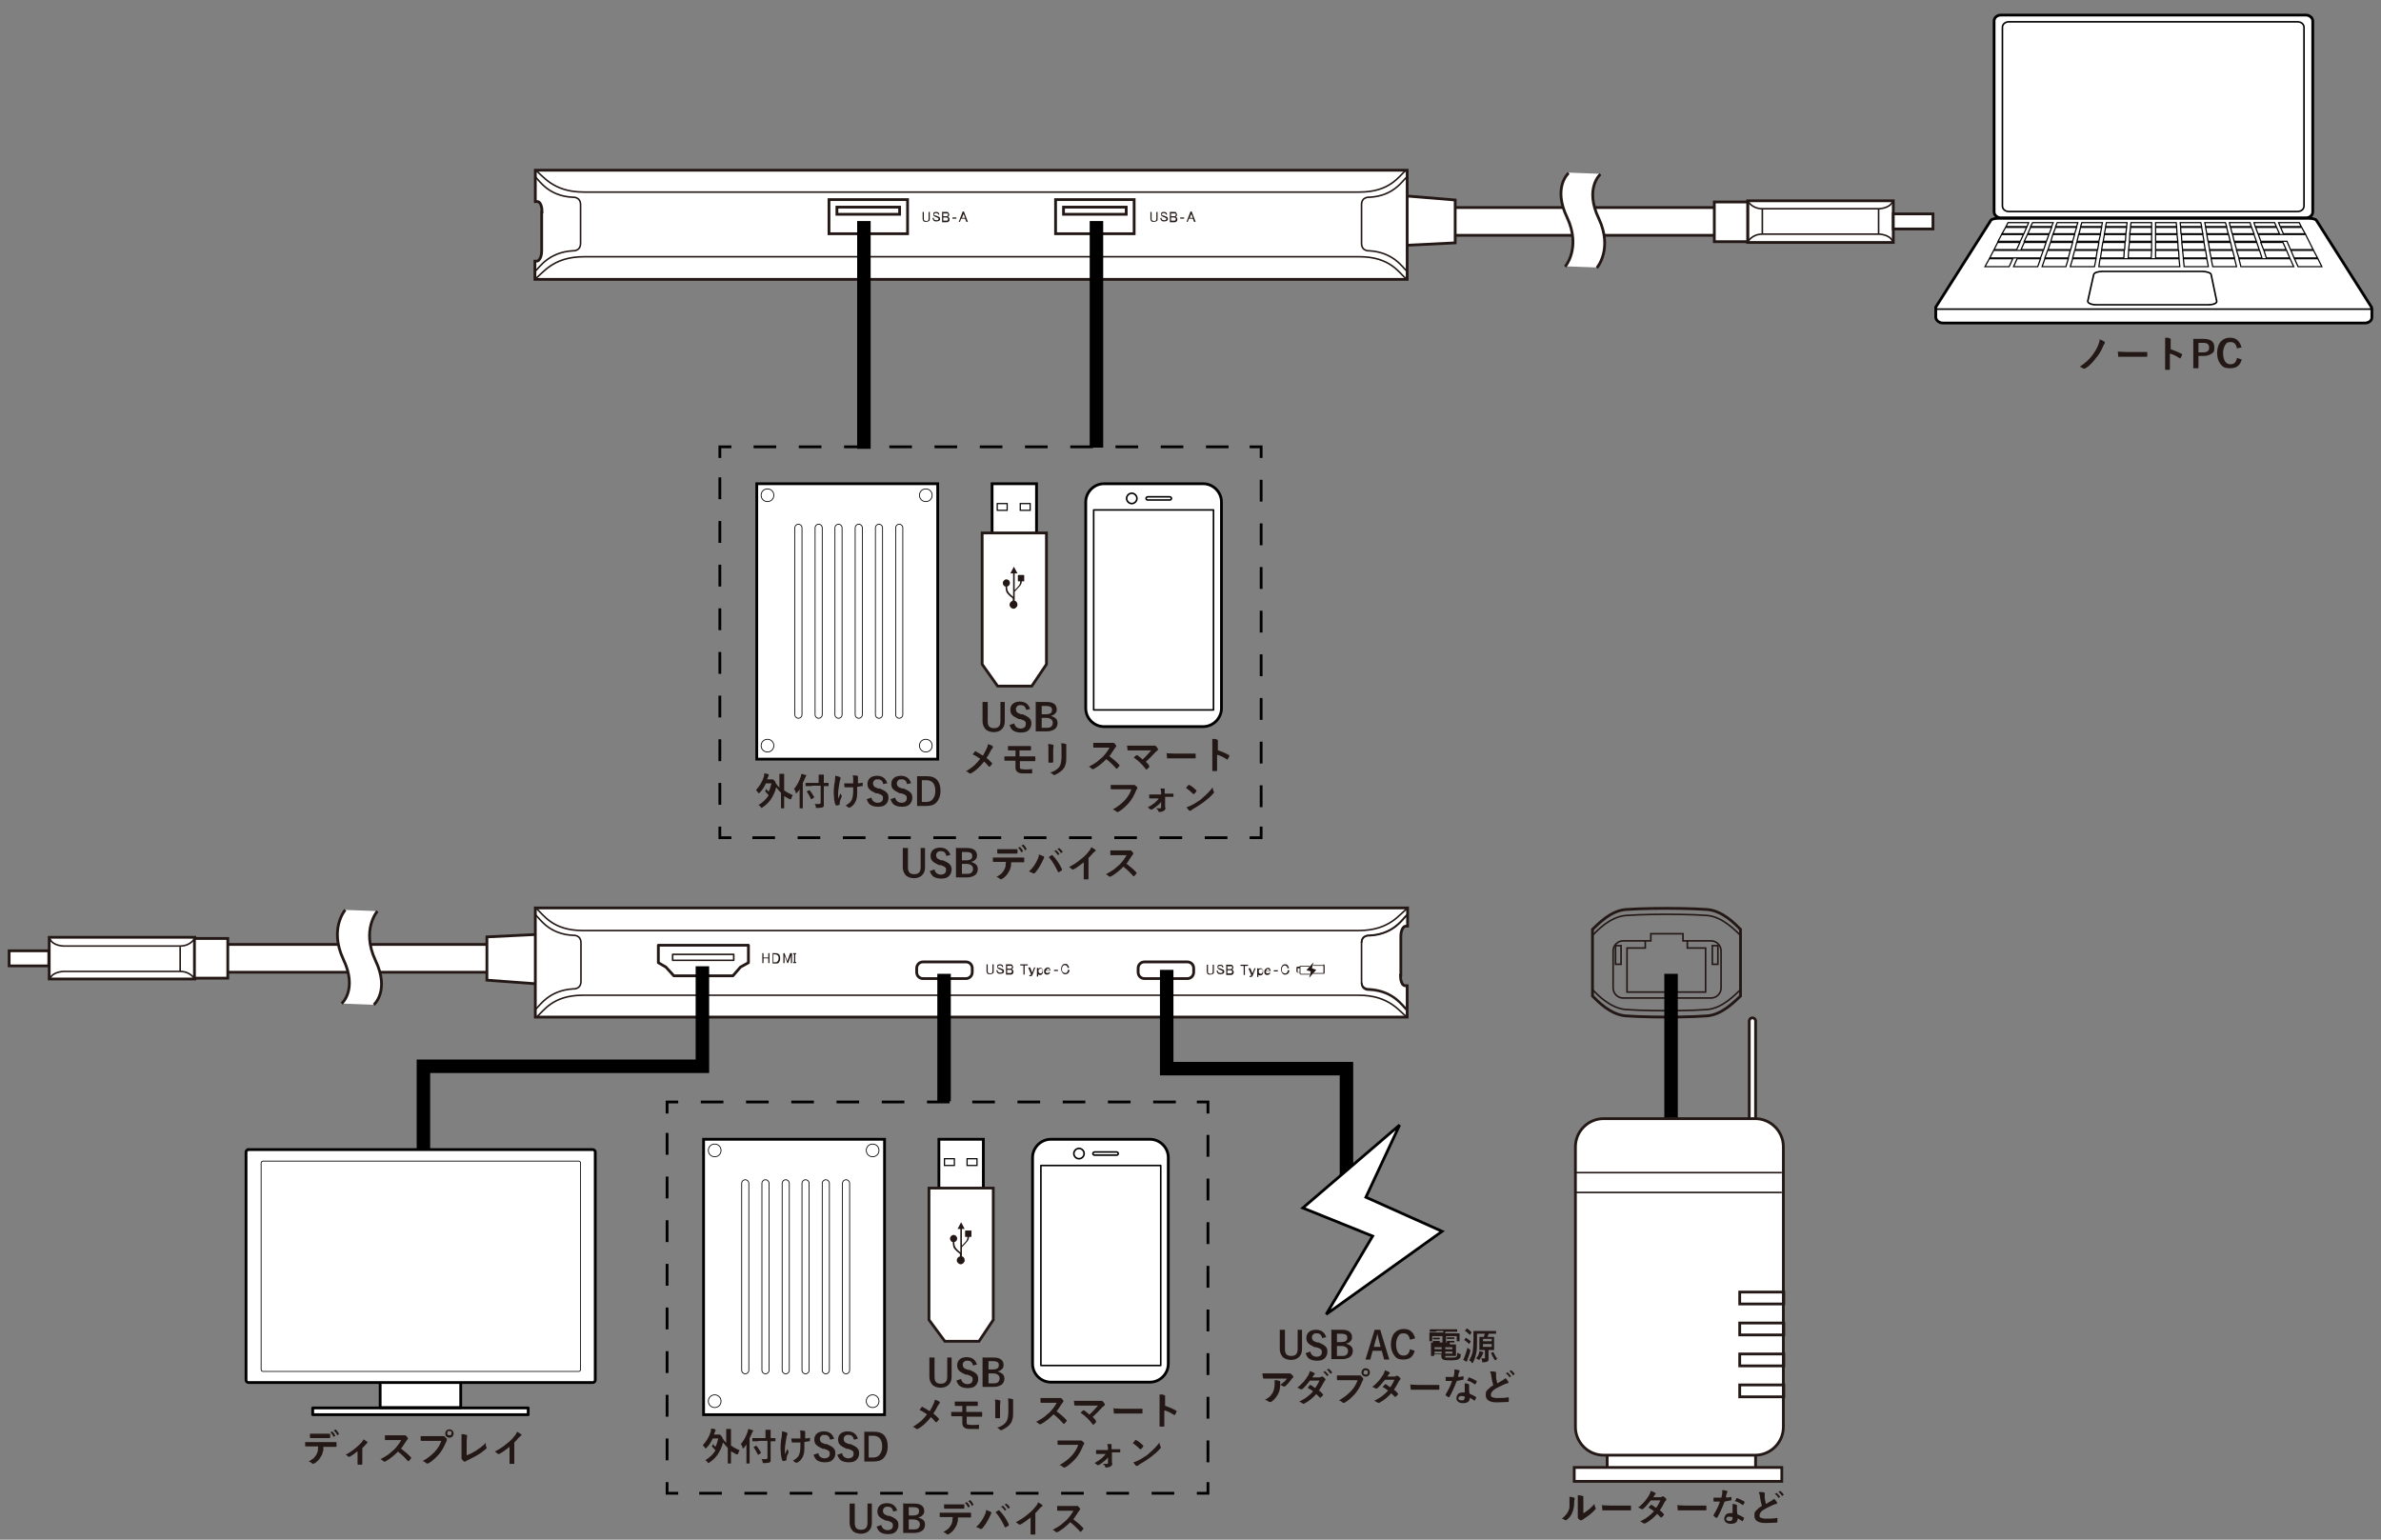 <?xml version="1.0" encoding="UTF-8"?>
<svg xmlns="http://www.w3.org/2000/svg" version="1.1" viewBox="0 0 600 388">
  <rect x="0" y="0" width="600" height="388" fill="#808080" stroke="none"/>
  <g id="_レイヤー_1" data-name="レイヤー 1">
    <g>
      <rect x="362.4" y="52.3" width="70.1" height="7" fill="#fff" stroke="#231815" stroke-miterlimit="10" stroke-width=".7"/>
      <polyline points="354.6 49.4 366.7 50.4 366.7 61.2 354.6 61.8" fill="#fff" stroke="#231815" stroke-miterlimit="10" stroke-width=".7"/>
      <path d="M136.5,53.4v9.8c0,1.7-.7,2.6-1.2,2.6h-.5v4.6h219.8v-27.5h-219.7v7.9h.5c.9,0,1.2,1.6,1.2,2.6Z" fill="#fff" stroke="#231815" stroke-miterlimit="10" stroke-width=".7"/>
      <g>
        <path d="M402.3,67.4s4.1-4.7.5-12.4c-3.6-7.7.4-11.2.4-11.2l-8-.3s-4.1,3.5-.4,11.2c3.6,7.7-.5,12.4-.5,12.4l8,.3Z" fill="#fff" stroke-width="0"/>
        <path d="M395.3,43.6s-4.1,3.5-.4,11.2c3.6,7.7-.5,12.4-.5,12.4" fill="none" stroke="#231815" stroke-width=".7"/>
        <path d="M403.3,43.9s-4.1,3.5-.4,11.2c3.6,7.7-.5,12.4-.5,12.4" fill="none" stroke="#231815" stroke-width=".7"/>
      </g>
      <path d="M134.9,42.9c1.8,1.1,4.2,5.5,12.2,5.5h195.5c7.7,0,9.9-4,11.7-5.5" fill="none" stroke="#231815" stroke-miterlimit="10" stroke-width=".4"/>
      <path d="M354.6,44.5c-1.1.9-3.3,4.9-9.5,5.2,0,0-2-.2-2,1.9v9.7c0,2.1,2,1.9,2,1.9,6.2.4,8.4,4.3,9.5,5.2" fill="none" stroke="#231815" stroke-miterlimit="10" stroke-width=".4"/>
      <path d="M134.8,44.5c1.1.9,3.3,4.9,9.5,5.2,0,0,2-.2,2,1.9v9.7c0,2.1-2,1.9-2,1.9-6.2.4-8.4,4.3-9.5,5.2" fill="none" stroke="#231815" stroke-miterlimit="10" stroke-width=".4"/>
      <path d="M134.9,70.2c1.8-1.1,4.2-5.5,12.2-5.5h195.5c7.7,0,9.9,4,11.7,5.5" fill="none" stroke="#231815" stroke-miterlimit="10" stroke-width=".4"/>
      <g>
        <rect x="208.9" y="50.3" width="19.8" height="8.6" fill="#fff" stroke="#231815" stroke-width=".7"/>
        <rect x="210.9" y="52.2" width="15.8" height="1.8" fill="none" stroke="#231815" stroke-width=".7"/>
      </g>
      <g>
        <rect x="266" y="50.3" width="19.8" height="8.6" fill="#fff" stroke="#231815" stroke-width=".7"/>
        <rect x="268" y="52.2" width="15.8" height="1.8" fill="none" stroke="#231815" stroke-width=".7"/>
      </g>
      <rect x="440.4" y="50.6" width="36.7" height="10.5" fill="#fff" stroke="#231815" stroke-miterlimit="10" stroke-width=".7"/>
      <rect x="477.1" y="53.9" width="10" height="3.8" fill="#fff" stroke="#231815" stroke-miterlimit="10" stroke-width=".7"/>
      <rect x="432" y="50.9" width="8.4" height="10" fill="#fff" stroke="#231815" stroke-miterlimit="10" stroke-width=".7"/>
      <path d="M440.4,50.6s1,2,3.7,2h29.3s2.8,0,3.5-1.8" fill="none" stroke="#231815" stroke-miterlimit="10" stroke-width=".4"/>
      <path d="M440.4,61s1-2,3.7-2h29.3s2.8,0,3.5,1.8" fill="none" stroke="#231815" stroke-miterlimit="10" stroke-width=".4"/>
      <line x1="473.4" y1="52.6" x2="473.4" y2="59" fill="none" stroke="#231815" stroke-miterlimit="10" stroke-width=".4"/>
      <line x1="444.1" y1="52.6" x2="444.1" y2="58.8" fill="none" stroke="#231815" stroke-miterlimit="10" stroke-width=".4"/>
      <g>
        <path d="M289.9,53.4h.3v1.8c0,.1,0,.3.1.3.1.1.3.2.5.2s.4,0,.5-.2c0,0,.1-.2.1-.3v-1.8h.3v1.8c0,.2,0,.4-.2.5s-.4.2-.7.2-.6,0-.7-.2c-.1-.1-.2-.3-.2-.5v-1.8Z" fill="#231815" stroke-width="0"/>
        <path d="M292.6,53.6c.1-.1.4-.2.6-.2s.5,0,.7.2c.1.1.2.3.2.5h-.3c0-.1,0-.2-.1-.3,0,0-.2-.1-.4-.1s-.4,0-.4.1-.1.1-.1.2,0,.2,0,.2c0,0,.1,0,.3.1.2,0,.5.2.8.3,0,0,.2,0,.2.1.1.1.2.2.2.4s0,.4-.2.5c-.1.1-.4.2-.7.2s-.6,0-.8-.3c-.1-.1-.2-.3-.2-.6h.3c0,.2,0,.3.1.4.1.1.3.2.5.2s.4,0,.5-.1c0,0,.1-.2.1-.2s0-.2,0-.2c0,0-.1,0-.2-.1,0,0-.2-.1-.4-.2-.2,0-.3-.1-.4-.2,0,0-.1,0-.2-.1,0,0-.1-.2-.1-.4s0-.4.2-.5Z" fill="#231815" stroke-width="0"/>
        <path d="M294.7,53.4h1.2c.2,0,.4,0,.5.2s.2.3.2.5,0,.3-.2.4c0,0-.1.1-.2.1.1,0,.2,0,.3.2.1.1.2.3.2.4s0,.4-.2.6c-.1.1-.3.2-.5.2h-1.2v-2.5ZM295.1,53.7v.8h.8c0,0,.2,0,.3-.1,0,0,.1-.2.1-.3s0-.2-.1-.3c0,0-.1,0-.2,0h-.8ZM295.1,54.7v.9h.8c.1,0,.3,0,.3-.1,0,0,.1-.2.1-.3s0-.2-.1-.3c0,0-.2-.1-.4-.1h-.8Z" fill="#231815" stroke-width="0"/>
        <path d="M297.4,55.1v-.3h1v.3h-1Z" fill="#231815" stroke-width="0"/>
        <path d="M299,55.9l1-2.6h.3l1,2.6h-.4l-.3-.8h-1l-.3.8h-.4ZM300.2,53.9l-.4,1h.8l-.4-1Z" fill="#231815" stroke-width="0"/>
      </g>
      <g>
        <path d="M232.5,53.4h.3v1.8c0,.1,0,.3.1.3.1.1.3.2.5.2s.4,0,.5-.2c0,0,.1-.2.1-.3v-1.8h.3v1.8c0,.2,0,.4-.2.5s-.4.2-.7.2-.6,0-.7-.2c-.1-.1-.2-.3-.2-.5v-1.8Z" fill="#231815" stroke-width="0"/>
        <path d="M235.2,53.6c.1-.1.4-.2.6-.2s.5,0,.7.2c.1.1.2.3.2.5h-.3c0-.1,0-.2-.1-.3,0,0-.2-.1-.4-.1s-.4,0-.4.1-.1.1-.1.2,0,.2,0,.2c0,0,.1,0,.3.1.2,0,.5.2.8.3,0,0,.2,0,.2.1.1.1.2.2.2.4s0,.4-.2.5c-.1.1-.4.2-.7.2s-.6,0-.8-.3c-.1-.1-.2-.3-.2-.6h.3c0,.2,0,.3.1.4.1.1.3.2.5.2s.4,0,.5-.1c0,0,.1-.2.1-.2s0-.2,0-.2c0,0-.1,0-.2-.1,0,0-.2-.1-.4-.2-.2,0-.3-.1-.4-.2,0,0-.1,0-.2-.1,0,0-.1-.2-.1-.4s0-.4.2-.5Z" fill="#231815" stroke-width="0"/>
        <path d="M237.3,53.4h1.2c.2,0,.4,0,.5.2s.2.3.2.5,0,.3-.2.4c0,0-.1.1-.2.1.1,0,.2,0,.3.2.1.1.2.3.2.4s0,.4-.2.6c-.1.1-.3.2-.5.2h-1.2v-2.5ZM237.7,53.7v.8h.8c0,0,.2,0,.3-.1,0,0,.1-.2.1-.3s0-.2-.1-.3c0,0-.1,0-.2,0h-.8ZM237.7,54.7v.9h.8c.1,0,.3,0,.3-.1,0,0,.1-.2.1-.3s0-.2-.1-.3c0,0-.2-.1-.4-.1h-.8Z" fill="#231815" stroke-width="0"/>
        <path d="M240,55.1v-.3h1v.3h-1Z" fill="#231815" stroke-width="0"/>
        <path d="M241.6,55.9l1-2.6h.3l1,2.6h-.4l-.3-.8h-1l-.3.8h-.4ZM242.8,53.9l-.4,1h.8l-.4-1Z" fill="#231815" stroke-width="0"/>
      </g>
    </g>
    <g>
      <path d="M597.6,77.7c0,0,0-.2,0-.3l-13.9-21.9c-.2-.3-1.1-.5-2.1-.5h-77.8c-1,0-1.9.2-2.1.5l-13.9,21.9c0,.2,0,.3,0,.5v2.1c.1.8.9,1.4,1.8,1.4h106.4c.9,0,1.7-.6,1.7-1.4v-2.2Z" fill="#fff" stroke="#000" stroke-width=".7"/>
      <path d="M556.5,76.8c1.3,0,2.2-.4,2.1-.9h0l-1.4-6.7h0c0-.4-1.1-.8-2.2-.8h-25.2c-1.1,0-2.1.3-2.2.8h0l-1.5,6.7h0c0,.5.9.9,2.1.9h28.2Z" fill="#fff" stroke="#000" stroke-width=".4"/>
      <g>
        <g>
          <polygon points="500.2 67.2 501.3 65.2 501.3 65.2 507.2 65.2 507.2 65.2 506.3 67.2 506.3 67.2 500.2 67.2" fill="#fff" stroke="#000" stroke-width=".3"/>
          <polygon points="501.4 65 502.4 63.1 502.4 63.1 514.9 63.1 514.9 63.1 514.2 65 514.2 65 501.4 65" fill="#fff" stroke="#000" stroke-width=".3"/>
          <polygon points="502.5 62.9 503.4 61.1 503.4 61.1 509 61.1 509 61.1 508.2 62.9 508.2 62.9 502.5 62.9" fill="#fff" stroke="#000" stroke-width=".3"/>
          <polygon points="503.5 60.8 504.4 59.1 504.4 59.1 509.9 59.1 509.9 59.1 509.1 60.8 509.1 60.8 503.5 60.8" fill="#fff" stroke="#000" stroke-width=".3"/>
          <polygon points="504.5 58.9 505.4 57.3 505.4 57.3 510.7 57.3 510.7 57.3 510 58.9 510 58.9 504.5 58.9" fill="#fff" stroke="#000" stroke-width=".3"/>
          <polygon points="505.5 57.1 506 56.1 506 56.1 511.2 56.1 511.2 56.1 510.8 57.1 510.8 57.1 505.5 57.1" fill="#fff" stroke="#000" stroke-width=".3"/>
        </g>
        <g>
          <polygon points="507.4 67.2 508.3 65.2 508.3 65.2 514.2 65.2 514.2 65.2 513.5 67.2 513.5 67.2 507.4 67.2" fill="#fff" stroke="#000" stroke-width=".3"/>
          <polygon points="509.3 62.9 510.1 61.1 510.1 61.1 515.6 61.1 515.6 61.1 515 62.9 515 62.9 509.3 62.9" fill="#fff" stroke="#000" stroke-width=".3"/>
          <polygon points="510.1 60.8 510.9 59.1 510.9 59.1 516.3 59.1 516.3 59.1 515.7 60.8 515.7 60.8 510.1 60.8" fill="#fff" stroke="#000" stroke-width=".3"/>
          <polygon points="511 58.9 511.7 57.3 511.7 57.3 517 57.3 517 57.3 516.4 58.9 516.4 58.9 511 58.9" fill="#fff" stroke="#000" stroke-width=".3"/>
          <polygon points="511.7 57.1 512.2 56.1 512.2 56.1 517.4 56.1 517.4 56.1 517 57.1 517 57.1 511.7 57.1" fill="#fff" stroke="#000" stroke-width=".3"/>
        </g>
        <g>
          <polygon points="514.6 67.2 515.3 65.2 515.3 65.2 521.2 65.2 521.2 65.2 520.6 67.2 520.6 67.2 514.6 67.2" fill="#fff" stroke="#000" stroke-width=".3"/>
          <polygon points="515.3 65 516 63.1 516 63.1 521.7 63.1 521.7 63.1 521.2 65 521.2 65 515.3 65" fill="#fff" stroke="#000" stroke-width=".3"/>
          <polygon points="516.1 62.9 516.7 61.1 516.7 61.1 522.3 61.1 522.3 61.1 521.8 62.9 521.8 62.9 516.1 62.9" fill="#fff" stroke="#000" stroke-width=".3"/>
          <polygon points="516.8 60.8 517.3 59.1 517.3 59.1 522.8 59.1 522.8 59.1 522.3 60.8 522.3 60.8 516.8 60.8" fill="#fff" stroke="#000" stroke-width=".3"/>
          <polygon points="517.4 58.9 518 57.3 518 57.3 523.3 57.3 523.3 57.3 522.8 58.9 522.8 58.9 517.4 58.9" fill="#fff" stroke="#000" stroke-width=".3"/>
          <polygon points="518 57.1 518.4 56.1 518.4 56.1 523.6 56.1 523.6 56.1 523.3 57.1 523.3 57.1 518 57.1" fill="#fff" stroke="#000" stroke-width=".3"/>
        </g>
        <g>
          <polygon points="521.7 67.2 522.3 65.2 522.3 65.2 528.2 65.2 528.2 65.2 527.8 67.2 527.8 67.2 521.7 67.2" fill="#fff" stroke="#000" stroke-width=".3"/>
          <polygon points="522.3 65 522.8 63.1 522.8 63.1 528.5 63.1 528.5 63.1 528.2 65 528.2 65 522.3 65" fill="#fff" stroke="#000" stroke-width=".3"/>
          <polygon points="522.9 62.9 523.3 61.1 523.3 61.1 528.9 61.1 528.9 61.1 528.6 62.9 528.6 62.9 522.9 62.9" fill="#fff" stroke="#000" stroke-width=".3"/>
          <polygon points="523.4 60.8 523.8 59.1 523.8 59.1 529.3 59.1 529.3 59.1 528.9 60.8 528.9 60.8 523.4 60.8" fill="#fff" stroke="#000" stroke-width=".3"/>
          <polygon points="523.9 58.9 524.3 57.3 524.3 57.3 529.6 57.3 529.6 57.3 529.3 58.9 529.3 58.9 523.9 58.9" fill="#fff" stroke="#000" stroke-width=".3"/>
          <polygon points="524.3 57.1 524.6 56.1 524.6 56.1 529.8 56.1 529.8 56.1 529.6 57.1 529.6 57.1 524.3 57.1" fill="#fff" stroke="#000" stroke-width=".3"/>
        </g>
        <g>
          <polygon points="528.9 67.2 529.2 65.2 529.2 65.2 549.1 65.2 549.1 65.2 549.3 67.2 549.3 67.2 528.9 67.2" fill="#fff" stroke="#000" stroke-width=".3"/>
          <polygon points="529.3 65 529.6 63.1 529.6 63.1 535.3 63.1 535.3 63.1 535.2 65 535.2 65 529.3 65" fill="#fff" stroke="#000" stroke-width=".3"/>
          <polygon points="529.6 62.9 529.9 61.1 529.9 61.1 535.5 61.1 535.5 61.1 535.4 62.9 535.4 62.9 529.6 62.9" fill="#fff" stroke="#000" stroke-width=".3"/>
          <polygon points="530 60.8 530.3 59.1 530.3 59.1 535.7 59.1 535.7 59.1 535.6 60.8 535.6 60.8 530 60.8" fill="#fff" stroke="#000" stroke-width=".3"/>
          <polygon points="530.3 58.9 530.6 57.3 530.6 57.3 535.9 57.3 535.9 57.3 535.7 58.9 535.7 58.9 530.3 58.9" fill="#fff" stroke="#000" stroke-width=".3"/>
          <polygon points="530.6 57.1 530.8 56.1 530.8 56.1 536 56.1 536 56.1 535.9 57.1 535.9 57.1 530.6 57.1" fill="#fff" stroke="#000" stroke-width=".3"/>
        </g>
        <g>
          <polygon points="536.3 65 536.4 63.1 536.4 63.1 542.2 63.1 542.2 63.1 542.1 65 542.1 65 536.3 65" fill="#fff" stroke="#000" stroke-width=".3"/>
          <polygon points="536.4 62.9 536.6 61.1 536.6 61.1 542.2 61.1 542.2 61.1 542.2 62.9 542.2 62.9 536.4 62.9" fill="#fff" stroke="#000" stroke-width=".3"/>
          <polygon points="536.6 60.8 536.7 59.1 536.7 59.1 542.2 59.1 542.2 59.1 542.2 60.8 542.2 60.8 536.6 60.8" fill="#fff" stroke="#000" stroke-width=".3"/>
          <polygon points="536.7 58.9 536.9 57.3 536.9 57.3 542.2 57.3 542.2 57.3 542.2 58.9 542.2 58.9 536.7 58.9" fill="#fff" stroke="#000" stroke-width=".3"/>
          <polygon points="536.9 57.1 537 56.1 537 56.1 542.2 56.1 542.2 56.1 542.2 57.1 542.2 57.1 536.9 57.1" fill="#fff" stroke="#000" stroke-width=".3"/>
        </g>
        <g>
          <polygon points="543.2 65 543.2 63.1 543.2 63.1 549 63.1 549 63.1 549.1 65 549.1 65 543.2 65" fill="#fff" stroke="#000" stroke-width=".3"/>
          <polygon points="543.2 62.9 543.2 61.1 543.2 61.1 548.8 61.1 548.8 61.1 548.9 62.9 548.9 62.9 543.2 62.9" fill="#fff" stroke="#000" stroke-width=".3"/>
          <polygon points="543.2 60.8 543.2 59.1 543.2 59.1 548.6 59.1 548.6 59.1 548.8 60.8 548.8 60.8 543.2 60.8" fill="#fff" stroke="#000" stroke-width=".3"/>
          <polygon points="543.2 58.9 543.2 57.3 543.2 57.3 548.5 57.3 548.5 57.3 548.6 58.9 548.6 58.9 543.2 58.9" fill="#fff" stroke="#000" stroke-width=".3"/>
          <polygon points="543.2 57.1 543.2 56.1 543.2 56.1 548.4 56.1 548.4 56.1 548.5 57.1 548.5 57.1 543.2 57.1" fill="#fff" stroke="#000" stroke-width=".3"/>
        </g>
        <g>
          <polygon points="550.4 67.2 550.2 65.2 550.2 65.2 556.1 65.2 556.1 65.2 556.5 67.2 556.5 67.2 550.4 67.2" fill="#fff" stroke="#000" stroke-width=".3"/>
          <polygon points="550.2 65 550 63.1 550 63.1 555.8 63.1 555.8 63.1 556.1 65 556.1 65 550.2 65" fill="#fff" stroke="#000" stroke-width=".3"/>
          <polygon points="550 62.9 549.8 61.1 549.8 61.1 555.4 61.1 555.4 61.1 555.7 62.9 555.7 62.9 550 62.9" fill="#fff" stroke="#000" stroke-width=".3"/>
          <polygon points="549.8 60.8 549.7 59.1 549.7 59.1 555.1 59.1 555.1 59.1 555.4 60.8 555.4 60.8 549.8 60.8" fill="#fff" stroke="#000" stroke-width=".3"/>
          <polygon points="549.6 58.9 549.5 57.3 549.5 57.3 554.8 57.3 554.8 57.3 555.1 58.9 555.1 58.9 549.6 58.9" fill="#fff" stroke="#000" stroke-width=".3"/>
          <polygon points="549.5 57.1 549.4 56.1 549.4 56.1 554.6 56.1 554.6 56.1 554.8 57.1 554.8 57.1 549.5 57.1" fill="#fff" stroke="#000" stroke-width=".3"/>
        </g>
        <g>
          <polygon points="557.6 67.2 557.2 65.2 557.2 65.2 563.1 65.2 563.1 65.2 563.6 67.2 563.6 67.2 557.6 67.2" fill="#fff" stroke="#000" stroke-width=".3"/>
          <polygon points="557.2 65 556.8 63.1 556.8 63.1 562.6 63.1 562.6 63.1 563.1 65 563.1 65 557.2 65" fill="#fff" stroke="#000" stroke-width=".3"/>
          <polygon points="556.8 62.9 556.5 61.1 556.5 61.1 562.1 61.1 562.1 61.1 562.5 62.9 562.5 62.9 556.8 62.9" fill="#fff" stroke="#000" stroke-width=".3"/>
          <polygon points="556.4 60.8 556.1 59.1 556.1 59.1 561.6 59.1 561.6 59.1 562 60.8 562 60.8 556.4 60.8" fill="#fff" stroke="#000" stroke-width=".3"/>
          <polygon points="556.1 58.9 555.8 57.3 555.8 57.3 561.1 57.3 561.1 57.3 561.5 58.9 561.5 58.9 556.1 58.9" fill="#fff" stroke="#000" stroke-width=".3"/>
          <polygon points="555.8 57.1 555.6 56.1 555.6 56.1 560.8 56.1 560.8 56.1 561.1 57.1 561.1 57.1 555.8 57.1" fill="#fff" stroke="#000" stroke-width=".3"/>
        </g>
        <g>
          <polygon points="564.2 65 563.6 63.1 563.6 63.1 569.4 63.1 569.4 63.1 570 65 570 65 564.2 65" fill="#fff" stroke="#000" stroke-width=".3"/>
          <polygon points="563.6 62.9 563.1 61.1 563.1 61.1 568.7 61.1 568.7 61.1 569.3 62.9 569.3 62.9 563.6 62.9" fill="#fff" stroke="#000" stroke-width=".3"/>
          <polygon points="563 60.8 562.6 59.1 562.6 59.1 568 59.1 568 59.1 568.6 60.8 568.6 60.8 563 60.8" fill="#fff" stroke="#000" stroke-width=".3"/>
          <polygon points="562.5 58.9 562.1 57.3 562.1 57.3 567.4 57.3 567.4 57.3 568 58.9 568 58.9 562.5 58.9" fill="#fff" stroke="#000" stroke-width=".3"/>
          <polygon points="562 57.1 561.8 56.1 561.8 56.1 567 56.1 567 56.1 567.3 57.1 567.3 57.1 562 57.1" fill="#fff" stroke="#000" stroke-width=".3"/>
        </g>
        <g>
          <polygon points="564.7 67.2 564.2 65.2 564.2 65.2 577.1 65.2 577.1 65.2 578 67.2 578 67.2 564.7 67.2" fill="#fff" stroke="#000" stroke-width=".3"/>
          <polygon points="571.1 65 570.5 63.1 570.5 63.1 576.2 63.1 576.2 63.1 577 65 577 65 571.1 65" fill="#fff" stroke="#000" stroke-width=".3"/>
          <polygon points="570.4 62.9 569.7 61.1 569.7 61.1 575.3 61.1 575.3 61.1 576.1 62.9 576.1 62.9 570.4 62.9" fill="#fff" stroke="#000" stroke-width=".3"/>
          <polygon points="569 58.9 568.4 57.3 568.4 57.3 573.7 57.3 573.7 57.3 574.4 58.9 574.4 58.9 569 58.9" fill="#fff" stroke="#000" stroke-width=".3"/>
          <polygon points="568.3 57.1 568 56.1 568 56.1 573.2 56.1 573.2 56.1 573.6 57.1 573.6 57.1 568.3 57.1" fill="#fff" stroke="#000" stroke-width=".3"/>
        </g>
        <g>
          <polygon points="579.1 67.2 578.2 65.2 578.2 65.2 584.1 65.2 584.1 65.2 585.1 67.2 585.1 67.2 579.1 67.2" fill="#fff" stroke="#000" stroke-width=".3"/>
          <polygon points="578.1 65 577.3 63.1 577.3 63.1 583 63.1 583 63.1 584 65 584 65 578.1 65" fill="#fff" stroke="#000" stroke-width=".3"/>
          <polygon points="569.1 59.1 569.7 60.8 569.7 60.8 576.3 60.8 576.3 60.8 577.2 62.9 577.2 62.9 582.9 62.9 582.9 62.9 581 59.1 581 59.1 569.1 59.1" fill="#fff" stroke="#000" stroke-width=".3"/>
          <polygon points="575.4 58.9 574.7 57.3 574.7 57.3 580 57.3 580 57.3 580.9 58.9 580.9 58.9 575.4 58.9" fill="#fff" stroke="#000" stroke-width=".3"/>
          <polygon points="574.6 57.1 574.2 56.1 574.2 56.1 579.4 56.1 579.4 56.1 579.9 57.1 579.9 57.1 574.6 57.1" fill="#fff" stroke="#000" stroke-width=".3"/>
        </g>
      </g>
      <path d="M581.1,54.9c1,0,1.7-.7,1.7-1.5V5.3c0-.8-.8-1.5-1.7-1.5h-76.9c-1,0-1.7.7-1.7,1.5v48.1c0,.8.8,1.5,1.7,1.5h76.9Z" fill="#fff" stroke="#000" stroke-width=".7"/>
      <path d="M579,53.3c.9,0,1.6-.6,1.6-1.4V6.9c0-.8-.7-1.4-1.6-1.4h-72.8c-.9,0-1.6.6-1.6,1.4v45c0,.8.7,1.4,1.6,1.4h72.8Z" fill="#fff" stroke="#000" stroke-width=".4"/>
      <line x1="597.5" y1="77.9" x2="487.8" y2="77.9" fill="#fff" stroke="#000" stroke-width=".4"/>
    </g>
    <g>
      <path d="M401.3,235.7c1.3-1.3,4.5-4.7,8.4-5s10.2-.3,10.2-.3h.2s6.3,0,10.1.3,7,3.7,8.4,5" fill="none" stroke="#231815" stroke-miterlimit="10" stroke-width=".4"/>
      <path d="M401.3,251c1.3,1.3,4.5,4.7,8.4,5s10.2.3,10.2.3h.2s6.3,0,10.1-.3,7-3.7,8.4-5v-16.8c-1.3-1.3-4.5-4.7-8.4-5s-10.1-.3-10.1-.3h-.2s-6.3,0-10.2.3-7,3.7-8.4,5v16.8Z" fill="none" stroke="#231815" stroke-miterlimit="10" stroke-width=".7"/>
      <path d="M401.3,249.4c1.3,1.3,4.5,4.7,8.4,5s10.2.3,10.2.3h.2s6.3,0,10.1-.3,7-3.7,8.4-5" fill="none" stroke="#231815" stroke-miterlimit="10" stroke-width=".4"/>
      <path d="M431.2,237.1h-7.1v-1.8h-8.1v1.8h-7c-1.3,0-2.5,1.1-2.5,2.5v9.4c0,1.3,1.1,2.5,2.5,2.5h22.2c1.3,0,2.5-1.1,2.5-2.5v-9.4c0-1.3-1.1-2.5-2.5-2.5Z" fill="none" stroke="#231815" stroke-miterlimit="10" stroke-width=".4"/>
      <polyline points="425.2 236.9 425.2 238.9 429.8 238.9 429.8 250 410 250 410 238.9 414.6 238.9 414.6 237.1" fill="none" stroke="#231815" stroke-miterlimit="10" stroke-width=".4"/>
      <rect x="431.5" y="238.3" width="1.4" height="4.7" fill="none" stroke="#231815" stroke-miterlimit="10" stroke-width=".4"/>
      <rect x="407.1" y="238.3" width="1.4" height="4.7" fill="none" stroke="#231815" stroke-miterlimit="10" stroke-width=".4"/>
    </g>
    <g>
      <rect x="56.9" y="238.1" width="70.1" height="7" transform="translate(184 483.1) rotate(-180)" fill="#fff" stroke="#231815" stroke-miterlimit="10" stroke-width=".7"/>
      <polyline points="134.9 247.9 122.7 247 122.7 236.1 134.9 235.5" fill="#fff" stroke="#231815" stroke-miterlimit="10" stroke-width=".7"/>
      <path d="M353,245.8v-9.8c0-1.7.7-2.6,1.2-2.6h.5s0-4.6,0-4.6h-219.8s0,27.5,0,27.5h219.7s0-7.9,0-7.9h-.5c-.9,0-1.2-1.6-1.2-2.6Z" fill="#fff" stroke="#231815" stroke-miterlimit="10" stroke-width=".7"/>
      <g>
        <path d="M87.1,229.3s-4.1,4.7-.5,12.4-.4,11.2-.4,11.2l8,.3s4.1-3.5.4-11.2c-3.6-7.7.5-12.4.5-12.4l-8-.3Z" fill="#fff" stroke-width="0"/>
        <path d="M94.2,253.2s4.1-3.5.4-11.2c-3.6-7.7.5-12.4.5-12.4" fill="none" stroke="#231815" stroke-width=".7"/>
        <path d="M86.1,252.9s4.1-3.5.4-11.2c-3.6-7.7.5-12.4.5-12.4" fill="none" stroke="#231815" stroke-width=".7"/>
      </g>
      <path d="M134.9,230.5c1.1.9,3.3,4.9,9.5,5.2,0,0,2-.2,2,1.9v9.7c0,2.1-2,1.9-2,1.9-6.2.4-8.4,4.3-9.5,5.2" fill="none" stroke="#231815" stroke-miterlimit="10" stroke-width=".4"/>
      <path d="M354.6,230.5c-1.1.9-3.3,4.9-9.5,5.2,0,0-2-.2-2,1.9" fill="none" stroke="#231815" stroke-miterlimit="10" stroke-width=".4"/>
      <g>
        <polygon points="169.8 245.9 167.8 243.7 165.9 242.6 165.9 238.2 188.6 238.2 188.6 242.6 186.6 243.7 184.7 245.9 169.8 245.9" fill="#fff" stroke="#231815" stroke-linejoin="round" stroke-width=".7"/>
        <rect x="169.5" y="240.5" width="15.4" height="1.5" fill="none" stroke="#231815" stroke-linejoin="round" stroke-width=".4"/>
      </g>
      <path d="M288.4,242.4h10.8c.9,0,1.6.7,1.6,1.6v1c0,.9-.7,1.6-1.6,1.6h-10.8c-.9,0-1.6-.7-1.6-1.6v-1c0-.9.7-1.6,1.6-1.6Z" fill="#fff" stroke="#231815" stroke-width=".7"/>
      <path d="M232.6,242.4h10.8c.9,0,1.6.7,1.6,1.6v1c0,.9-.7,1.6-1.6,1.6h-10.8c-.9,0-1.6-.7-1.6-1.6v-1c0-.9.7-1.6,1.6-1.6Z" fill="#fff" stroke="#231815" stroke-width=".7"/>
      <rect x="2.4" y="239.6" width="10" height="3.8" transform="translate(14.7 483) rotate(-180)" fill="#fff" stroke="#231815" stroke-miterlimit="10" stroke-width=".7"/>
      <path d="M354.6,256.3c-1.8-1.1-4.2-5.5-12.2-5.5h-195.5c-7.7,0-9.9,4-11.7,5.5" fill="none" stroke="#231815" stroke-miterlimit="10" stroke-width=".4"/>
      <path d="M354.6,254.7c-1.1-.9-3.3-4.9-9.5-5.2,0,0-2,.2-2-1.9" fill="none" stroke="#231815" stroke-miterlimit="10" stroke-width=".4"/>
      <path d="M354.6,229c-1.8,1.1-4.2,5.5-12.2,5.5h-195.5c-7.7,0-9.9-4-11.7-5.5" fill="none" stroke="#231815" stroke-miterlimit="10" stroke-width=".4"/>
      <path d="M354.6,230.6c-1.1.9-3.3,4.9-9.5,5.2,0,0-2-.2-2,1.9v9.6c0,2.1,2,1.9,2,1.9,6.2.4,8.4,4.3,9.5,5.2" fill="none" stroke="#231815" stroke-miterlimit="10" stroke-width=".4"/>
      <rect x="12.4" y="236.3" width="36.7" height="10.5" transform="translate(61.5 483) rotate(-180)" fill="#fff" stroke="#231815" stroke-miterlimit="10" stroke-width=".7"/>
      <rect x="49.1" y="236.4" width="8.4" height="10" transform="translate(106.5 482.9) rotate(-180)" fill="#fff" stroke="#231815" stroke-miterlimit="10" stroke-width=".7"/>
      <path d="M49.1,246.8s-1-2-3.7-2h-29.3s-2.8,0-3.5,1.8" fill="none" stroke="#231815" stroke-miterlimit="10" stroke-width=".4"/>
      <path d="M49.1,236.4s-1,2-3.7,2h-29.3s-2.8,0-3.5-1.8" fill="none" stroke="#231815" stroke-miterlimit="10" stroke-width=".4"/>
      <line x1="45.4" y1="244.8" x2="45.4" y2="238.6" fill="none" stroke="#231815" stroke-miterlimit="10" stroke-width=".4"/>
      <g>
        <path d="M248.6,243h.3v1.8c0,.1,0,.3.1.3.1.1.3.2.5.2s.4,0,.5-.2c0,0,.1-.2.1-.3v-1.8h.3v1.8c0,.2,0,.4-.2.5s-.4.2-.7.2-.6,0-.7-.2c-.1-.1-.2-.3-.2-.5v-1.8Z" fill="#231815" stroke-width="0"/>
        <path d="M251.3,243.2c.1-.1.4-.2.6-.2s.5,0,.7.2c.1.1.2.3.2.5h-.3c0-.1,0-.2-.1-.3s-.2-.1-.4-.1-.4,0-.4.1c0,0-.1.1-.1.2s0,.2,0,.2c0,0,.1,0,.3.1.2,0,.5.2.8.3,0,0,.2,0,.2.1.1.1.2.2.2.4s0,.4-.2.5c-.1.1-.4.2-.7.2s-.6,0-.8-.3c-.1-.1-.2-.3-.2-.6h.3c0,.2,0,.3.1.4.1.1.3.2.5.2s.4,0,.5-.1.1-.2.1-.2,0-.2,0-.2c0,0-.1,0-.2-.1,0,0-.2-.1-.4-.2-.2,0-.3-.1-.4-.2,0,0-.1,0-.2-.1,0,0-.1-.2-.1-.4,0-.2,0-.4.2-.5Z" fill="#231815" stroke-width="0"/>
        <path d="M253.4,243h1.2c.2,0,.4,0,.5.2s.2.3.2.5,0,.3-.2.4c0,0-.1.1-.2.1.1,0,.2,0,.3.2.1.1.2.3.2.4s0,.4-.2.6-.3.2-.5.2h-1.2v-2.5ZM253.8,244.3v.9s.8,0,.8,0c.1,0,.3,0,.3-.1s.1-.2.1-.3,0-.2-.1-.3-.2-.1-.4-.1h-.8ZM253.8,243.3v.8s.8,0,.8,0c0,0,.2,0,.3-.1,0,0,.1-.2.1-.3s0-.2-.1-.3-.1,0-.2,0h-.8Z" fill="#231815" stroke-width="0"/>
        <path d="M257,243h2v.3h-.8s0,2.3,0,2.3h-.3v-2.3s-.8,0-.8,0v-.3Z" fill="#231815" stroke-width="0"/>
        <path d="M259.3,243.8h.3s.5,1.3.5,1.3l.5-1.3h.3s-.7,1.8-.7,1.8c0,.1-.1.3-.2.3s-.2.1-.3.1-.2,0-.3,0v-.3c0,0,.2,0,.3,0s0,0,.1,0c0,0,0,0,0-.2l-.7-1.7Z" fill="#231815" stroke-width="0"/>
        <path d="M261.6,246.1h-.3v-2.2h.3v.2c.1-.1.3-.2.5-.2s.4,0,.5.2c.2.2.2.4.2.7s0,.5-.2.7-.3.2-.5.2-.4,0-.5-.2v.7ZM261.8,244.2c0,0-.1.2-.1.4v.2c0,.1,0,.3.2.4,0,0,.2.1.3.1s.2,0,.3-.1c.1-.1.2-.3.2-.5s0-.4-.1-.5-.2-.1-.3-.1-.2,0-.3.1Z" fill="#231815" stroke-width="0"/>
        <path d="M263.5,244c.1-.1.3-.2.5-.2s.4,0,.5.2.2.4.2.6h-1.2c0,.2,0,.4.1.5,0,0,.2.1.3.1s.2,0,.3,0,.1-.1.1-.2h.3c0,.2-.1.3-.2.4-.1.1-.3.2-.5.2s-.4,0-.6-.2-.2-.4-.2-.6,0-.5.3-.7ZM263.8,244.2c0,0-.1.2-.1.3h.8c0,0,0-.2-.1-.3,0,0-.2-.1-.3-.1s-.2,0-.3.1Z" fill="#231815" stroke-width="0"/>
        <path d="M265.6,244.7v-.3h1v.3h-1Z" fill="#231815" stroke-width="0"/>
        <path d="M267.7,243.2c.2-.2.4-.3.7-.3s.5,0,.7.3.3.4.3.7h-.4c0-.2,0-.4-.2-.5-.1-.1-.3-.2-.4-.2s-.3,0-.5.2c-.2.2-.3.5-.3.8s0,.6.3.8c.1.1.3.2.5.2s.4,0,.5-.2c.1-.1.2-.3.2-.6h.4c0,.3-.1.6-.3.8-.2.2-.4.3-.7.3s-.5,0-.7-.3c-.2-.2-.4-.6-.4-1s.1-.8.4-1Z" fill="#231815" stroke-width="0"/>
      </g>
      <g>
        <path d="M304.1,243.1h.3v1.8c0,.1,0,.3.1.3.1.1.3.2.5.2s.4,0,.5-.2c0,0,.1-.2.1-.3v-1.8h.3v1.8c0,.2,0,.4-.2.5s-.4.2-.7.2-.6,0-.7-.2c-.1-.1-.2-.3-.2-.5v-1.8Z" fill="#231815" stroke-width="0"/>
        <path d="M306.8,243.3c.1-.1.4-.2.6-.2s.5,0,.7.2c.1.1.2.3.2.5h-.3c0-.1,0-.2-.1-.3s-.2-.1-.4-.1-.4,0-.4.1c0,0-.1.1-.1.2s0,.2,0,.2c0,0,.1,0,.3.1.2,0,.5.2.8.3,0,0,.2,0,.2.1.1.1.2.2.2.4,0,.2,0,.4-.2.5-.1.1-.4.2-.7.2s-.6,0-.8-.3c-.1-.1-.2-.3-.2-.6h.3c0,.2,0,.3.1.4.1.1.3.2.5.2s.4,0,.5-.1.1-.2.1-.2,0-.2,0-.2c0,0-.1,0-.2-.1,0,0-.2-.1-.4-.2-.2,0-.3-.1-.4-.2,0,0-.1,0-.2-.1,0,0-.1-.2-.1-.4s0-.4.2-.5Z" fill="#231815" stroke-width="0"/>
        <path d="M308.9,243.1h1.2c.2,0,.4,0,.5.2.1.1.2.3.2.5s0,.3-.2.4c0,0-.1.1-.2.1.1,0,.2,0,.3.2.1.1.2.3.2.4s0,.4-.2.6c-.1.1-.3.2-.5.2h-1.2v-2.5ZM309.3,244.4v.9s.8,0,.8,0c.1,0,.3,0,.3-.1s.1-.2.1-.3,0-.2-.1-.3-.2-.1-.4-.1h-.8ZM309.3,243.4v.8s.8,0,.8,0c0,0,.2,0,.3-.1,0,0,.1-.2.1-.3s0-.2-.1-.3-.1,0-.2,0h-.8Z" fill="#231815" stroke-width="0"/>
        <path d="M312.5,243.1h2v.3h-.8s0,2.3,0,2.3h-.3v-2.3s-.8,0-.8,0v-.3Z" fill="#231815" stroke-width="0"/>
        <path d="M314.8,244h.3s.5,1.3.5,1.3l.5-1.3h.3s-.7,1.8-.7,1.8c0,.1-.1.3-.2.3s-.2.1-.3.1-.2,0-.3,0v-.3c0,0,.2,0,.3,0s0,0,.1,0c0,0,0,0,0-.2l-.7-1.7Z" fill="#231815" stroke-width="0"/>
        <path d="M317.1,246.2h-.3v-2.2h.3v.2c.1-.1.3-.2.5-.2s.4,0,.5.2c.2.2.2.4.2.7s0,.5-.2.7-.3.2-.5.2-.4,0-.5-.2v.7ZM317.3,244.3c0,0-.1.2-.1.4v.2c0,.1,0,.3.2.4,0,0,.2.1.3.1s.2,0,.3-.1c.1-.1.2-.3.2-.5s0-.4-.1-.5-.2-.1-.3-.1-.2,0-.3.1Z" fill="#231815" stroke-width="0"/>
        <path d="M319,244.1c.1-.1.3-.2.5-.2s.4,0,.5.2.2.4.2.6h-1.2c0,.2,0,.4.1.5,0,0,.2.1.3.1s.2,0,.3,0,.1-.1.1-.2h.3c0,.2-.1.3-.2.4-.1.1-.3.2-.5.2s-.4,0-.6-.2-.2-.4-.2-.6,0-.5.3-.7ZM319.2,244.3c0,0-.1.2-.1.3h.8c0,0,0-.2-.1-.3,0,0-.2-.1-.3-.1s-.2,0-.3.1Z" fill="#231815" stroke-width="0"/>
        <path d="M321,244.8v-.3h1v.3h-1Z" fill="#231815" stroke-width="0"/>
        <path d="M323.1,243.3c.2-.2.4-.3.7-.3s.5,0,.7.3.3.4.3.7h-.4c0-.2,0-.4-.2-.5-.1-.1-.3-.2-.4-.2s-.3,0-.5.2c-.2.2-.3.5-.3.8s0,.6.3.8c.1.1.3.2.5.2s.4,0,.5-.2c.1-.1.2-.3.2-.6h.4c0,.3-.1.6-.3.8-.2.2-.4.3-.7.3s-.5,0-.7-.3c-.2-.2-.4-.6-.4-1s.1-.8.4-1Z" fill="#231815" stroke-width="0"/>
      </g>
      <g>
        <path d="M192.1,240.2h.3v1.1s1.2,0,1.2,0v-1.1h.3v2.5h-.3v-1.2s-1.2,0-1.2,0v1.2h-.3v-2.5Z" fill="#231815" stroke-width="0"/>
        <path d="M194.6,240.2h.9c.3,0,.6.1.8.3.2.2.3.5.3,1s-.1.7-.3,1-.4.3-.7.3h-.9v-2.5ZM194.9,240.5v2s.5,0,.5,0c.2,0,.3,0,.5-.2.2-.2.3-.5.3-.8s0-.6-.3-.8c-.1-.1-.3-.2-.5-.2h-.5Z" fill="#231815" stroke-width="0"/>
        <path d="M197.2,240.2h.5s.7,2,.7,2l.7-2h.5v2.5h-.3v-1.9s-.7,1.9-.7,1.9h-.2s-.7-1.9-.7-1.9v1.9h-.3v-2.5Z" fill="#231815" stroke-width="0"/>
        <path d="M199.9,240.2h.7v.3h-.2s0,1.9,0,1.9h.2v.3h-.7v-.3h.2s0-1.9,0-1.9h-.2v-.3Z" fill="#231815" stroke-width="0"/>
      </g>
      <g>
        <polygon points="331.7 244.4 330.6 244 331 242.5 329.2 244.5 330.3 244.8 329.9 246.4 331.7 244.4" fill="#231815" stroke-width="0"/>
        <g>
          <path d="M327.5,243.4v.2h-.5c-.2,0-.3.1-.3.3v.9c0,.1.1.3.3.3h.5v.2c0,.1.1.3.3.3h2.2s0-.2,0-.2h-2.3s0,0,0,0v-1.8s0,0,0,0h2.2s.2-.2.2-.2h-2.4c-.2,0-.3.1-.3.3ZM327,244.9s0,0,0,0v-.9s0,0,0,0h.5v1h-.5Z" fill="#231815" stroke-width="0"/>
          <path d="M333.5,243.2h-2.6s0,.2,0,.2h2.6s0,0,0,0v1.8s0,0,0,0h-2.5s-.2.2-.2.2h2.7c.2,0,.3-.1.3-.3v-1.8c0-.1-.1-.3-.3-.3Z" fill="#231815" stroke-width="0"/>
        </g>
      </g>
    </g>
  </g>
  <g id="_レイヤー_2" data-name="レイヤー 2">
    <g>
      <path d="M529.1,85.5c.5.2.9.4,1.2.6,0,0,.1.1.1.2s0,0,0,.2c-.1.1-.3.4-.4.7-.5,1.2-1.1,2.2-1.8,3-.9,1.2-1.8,2.1-2.8,2.7,0,0-.1,0-.2,0s-.1,0-.2,0c-.3-.2-.6-.4-.9-.5,1.2-.8,2.3-1.7,3.1-2.8.6-.8,1.2-1.7,1.6-2.8.2-.5.3-.9.3-1.3Z" fill="#231815" stroke-width="0"/>
      <path d="M533.6,88.6c.5,0,1.2.1,2.1.1h3.1c.3,0,.7,0,1.2,0,.6,0,1,0,1,0h0c0,0,.1,0,.1.1,0,.1,0,.3,0,.5s0,.3,0,.5c0,0,0,.1-.1.1h0c-1,0-1.7,0-2.1,0h-4.9c-.1.1-.2,0-.2,0,0-.3-.1-.6-.1-1.2Z" fill="#231815" stroke-width="0"/>
      <path d="M546.7,87.9c1.2.4,2.2.8,3.1,1.3,0,0,.1,0,.1.2s0,0,0,0c-.1.3-.3.6-.4.8,0,0,0,.1-.1.1s0,0-.1,0c-.9-.6-1.7-1-2.5-1.2v2.1c0,.4,0,1,0,1.9h0c0,.1,0,.1-.2.1-.1,0-.3,0-.4,0s-.3,0-.4,0c-.1,0-.2,0-.2-.1,0-.6,0-1.2,0-1.9v-4.7c0-.6,0-1.1,0-1.4.6,0,1,0,1.2.2.1,0,.2,0,.2.2s0,.1,0,.2c0,0,0,.4,0,.9v1.4Z" fill="#231815" stroke-width="0"/>
      <path d="M552.7,85.4h2.6c1.8,0,2.7.7,2.7,2.1s-.3,1.3-.8,1.7c-.5.3-1.1.5-1.9.5h-1.3v3.1h-1.3v-7.5ZM554,86.4v2.4h1.2c1,0,1.5-.4,1.5-1.2s-.5-1.2-1.4-1.2h-1.3Z" fill="#231815" stroke-width="0"/>
      <path d="M565,87.5l-1.3.3c-.2-1.1-.7-1.6-1.6-1.6s-1.1.3-1.4.8c-.3.5-.5,1.2-.5,2s.2,1.7.6,2.2c.3.4.8.6,1.3.6.9,0,1.4-.5,1.6-1.6l1.2.4c-.4,1.5-1.3,2.2-2.9,2.2s-1.9-.4-2.5-1.1c-.5-.7-.8-1.6-.8-2.7s.3-2.3,1-3c.6-.6,1.3-.9,2.2-.9s1.5.2,2,.7c.4.4.7.9.9,1.6Z" fill="#231815" stroke-width="0"/>
    </g>
    <g>
      <path d="M328.1,335.1v4.9c0,.9-.3,1.6-.9,2.1-.5.4-1.1.6-1.9.6s-1.7-.3-2.1-.8c-.4-.5-.7-1.1-.7-1.9v-4.9h1.3v4.9c0,1.2.5,1.7,1.6,1.7s1.6-.6,1.6-1.7v-4.9h1.2Z" fill="#231815" stroke-width="0"/>
      <path d="M334.4,336.9l-1.2.3c-.2-.8-.6-1.2-1.3-1.2s-.7,0-1,.3c-.2.2-.3.4-.3.7s.1.6.3.8c.2.2.5.3,1,.5h.4c.9.4,1.5.7,1.8,1.1.3.3.4.7.4,1.3s-.3,1.3-.8,1.7c-.5.4-1.1.5-1.9.5s-1.4-.2-1.9-.5c-.4-.3-.7-.8-.9-1.4l1.2-.4c.1.5.3.8.6,1,.3.2.6.3.9.3.9,0,1.4-.4,1.4-1.1s-.1-.6-.3-.8c-.2-.2-.6-.3-1.1-.5h-.4c-.8-.4-1.4-.7-1.7-1.1-.3-.3-.4-.8-.4-1.3s.2-1.1.7-1.5c.4-.3,1-.5,1.7-.5,1.3,0,2.2.6,2.6,1.9Z" fill="#231815" stroke-width="0"/>
      <path d="M335.6,335.1h2.6c.9,0,1.6.2,2,.6.3.3.5.7.5,1.3s-.2.8-.5,1.1c-.3.3-.6.4-1,.5h0c.6.2,1,.4,1.3.7.3.3.4.7.4,1.1,0,.7-.3,1.3-.8,1.6-.5.3-1.1.5-1.8.5h-2.8v-7.5ZM336.9,336.1v2.1h1.1c.5,0,.9-.1,1.2-.3.2-.2.3-.4.3-.8s-.1-.6-.4-.8c-.2-.1-.6-.2-1-.2h-1.2ZM336.9,339.2v2.5h1.4c.5,0,.9-.1,1.1-.4.2-.2.3-.5.3-.9s-.2-.7-.5-.9c-.3-.2-.7-.3-1.1-.3h-1.2Z" fill="#231815" stroke-width="0"/>
      <path d="M347.8,335.1l2.3,7.5h-1.3l-.6-2.2h-2.3l-.6,2.2h-1.2l2.3-7.5h1.6ZM347.9,339.4l-.4-1.5c0-.2-.2-.8-.4-1.8h0c-.2.7-.3,1.3-.5,1.8l-.4,1.5h1.8Z" fill="#231815" stroke-width="0"/>
      <path d="M356.5,337.3l-1.2.3c-.2-1.1-.7-1.6-1.6-1.6s-1.1.3-1.4.8c-.3.5-.5,1.2-.5,2s.2,1.7.6,2.2c.3.4.7.6,1.3.6.9,0,1.4-.5,1.6-1.6l1.2.4c-.4,1.5-1.3,2.2-2.8,2.2s-1.9-.4-2.4-1.1c-.5-.7-.8-1.6-.8-2.7s.3-2.3,1-3c.6-.6,1.3-.9,2.2-.9s1.5.2,2,.7c.4.4.7.9.9,1.6Z" fill="#231815" stroke-width="0"/>
      <path d="M361.7,335.6h-1.3c0,0,0,0-.1,0,0,0,0,0,0,0v-.6s0,0,0,0c0,0,0,0,0,0h1.3s4.3,0,4.3,0h1.3s0,0,0,0c0,0,0,0,0,0v.6c0,0,0,0,0,0,0,0,0,0,0,0h-1.3s-1.7,0-1.7,0v.4h3.6c0,0,0,0,0,0,0,0,0,0,0,0v.5s0,.5,0,.5v1c0,0,0,0,0,0,0,0,0,0,0,0h-.7c0,0,0,0,0,0,0,0,0,0,0,0v-1.3h-2.7v1.8c0,0,0,0,0,0h-.8c0,0-.1,0-.1,0v-1s0-.8,0-.8h-2.6v1.3c0,0,0,0,0,0,0,0,0,0,0,0h-.7c0,0,0,0,0-.1v-1s0-.4,0-.4v-.6c0,0,0-.1,0-.1h1.3s2.2,0,2.2,0v-.4h-1.6ZM365.4,338.8h1.5c0,0,0,0,0,0,0,0,0,0,0,0v.9s0,1.1,0,1.1v.9s0,0,0,0,0,0,0,0h-1.5s-1.2,0-1.2,0h0c0,.3,0,.4,0,.4,0,0,0,0,.1,0,.2,0,.6,0,1.3,0s1.2,0,1.4-.2c0,0,.1-.2.2-.3,0-.1,0-.4,0-.7.2.1.4.2.7.3.1,0,.2,0,.2,0,0,0,0,0,0,.1s0,0,0,.1c0,.6-.2.9-.5,1.1-.3.2-1,.3-2,.3s-1.6,0-1.9-.2c-.3-.1-.5-.4-.5-.9v-.4h-1.8v.4c0,0,0,0,0,0s0,0,0,0h-.8c0,0,0,0,0-.1v-.9s0-1.5,0-1.5v-.9c0,0,0,0,0,0s0,0,0,0h1.4s3.3,0,3.3,0ZM362.7,337.1c0,0,.1,0,.1,0v.4s0,0-.1,0h-.5s-.5,0-.5,0h-.5c0,0-.1,0-.1,0v-.4c0,0,0,0,.1,0h.5s.5,0,.5,0h.5ZM362.7,337.9c0,0,.1,0,.1,0v.4c0,0,0,0-.1,0h-.5s-.5,0-.5,0h-.5c0,0-.1,0-.1,0v-.4s0,0,.1,0h.5s.5,0,.5,0h.5ZM361.5,340h1.8v-.5h-1.8v.5ZM361.5,341.1h1.8v-.5h-1.8v.5ZM366,339.5h-1.8v.5h1.8v-.5ZM366,341.1v-.5h-1.8v.5h1.8ZM366.4,337c0,0,.1,0,.1,0v.4c0,0,0,0-.1,0h-.6s-.5,0-.5,0h-.6c0,0-.1,0-.1,0v-.4c0,0,0,0,.1,0h.6s.5,0,.5,0h.6ZM366.4,337.9c0,0,.1,0,.1,0v.4c0,0,0,0-.1,0h-.6s-.5,0-.5,0h-.6c0,0-.1,0-.1,0v-.4s0,0,.1,0h.6s.5,0,.5,0h.6Z" fill="#231815" stroke-width="0"/>
      <path d="M369.4,337.1c.5.3.9.6,1.2.9,0,0,0,0,0,0s0,0,0,.1l-.4.6c0,0,0,0,0,0s0,0,0,0c-.3-.3-.7-.7-1.2-1,0,0,0,0,0,0s0,0,0-.1l.4-.5s0,0,0,0,0,0,0,0ZM368.7,342.6c.2-.2.3-.5.4-.8.3-.7.5-1.5.7-2.2.2.2.3.3.5.4.2.1.2.2.2.3s0,.1,0,.2c-.2.7-.4,1.4-.7,2.1,0,.2-.1.3-.1.4,0,0,0,.1-.1.1s0,0-.2,0c-.3-.2-.5-.3-.7-.5ZM369.6,334.7c.4.3.8.6,1.2,1,0,0,0,0,0,0s0,0,0,.1l-.4.6c0,0,0,0,0,0s0,0,0,0c-.4-.4-.8-.8-1.2-1,0,0,0,0,0,0s0,0,0-.1l.4-.5c0,0,0,0,.1,0s0,0,0,0ZM373.3,342.3c.3,0,.5,0,.6,0s.2,0,.3,0c0,0,0-.1,0-.2v-1.9h-1.4c0,0,0,0,0,0,0,0,0,0,0,0v-.9s0-1.5,0-1.5v-.9c0,0,0,0,0,0,0,0,0,0,0,0h1.1c.1-.2.2-.5.3-.8h-2v1.5c0,1.4,0,2.6-.2,3.4-.2.9-.4,1.6-.8,2.3,0,.1-.1.2-.2.2s-.1,0-.2-.2c-.1-.2-.3-.4-.6-.5.4-.6.7-1.3.9-2.1.1-.7.2-1.7.2-3v-2.3c0,0,0,0,0,0,0,0,0,0,0,0h1.3s3.1,0,3.1,0h1.3c0,0,0,0,0,0,0,0,0,0,0,0v.7s0,0,0,0c0,0,0,0,0,0h-1.3s-.6,0-.6,0c0,.3-.2.6-.3.8h1.7c0,0,0,0,0,0,0,0,0,0,0,0v.9s0,1.5,0,1.5v.9s0,0,0,0c0,0,0,0,0,0h-1.1s-.3,0-.3,0v2.1c0,.4,0,.7-.3.8-.2.1-.5.2-1,.2-.2,0-.3,0-.3,0,0,0,0-.1,0-.2,0-.2-.1-.5-.2-.7ZM371.9,342.4c.4-.5.7-.9.8-1.4,0-.2.1-.4.1-.5.3,0,.5.1.8.2.1,0,.2,0,.2.1s0,.1,0,.1c0,0,0,.1-.1.2-.2.6-.5,1-.8,1.4,0,.1-.1.2-.2.2s0,0-.2-.1c-.2-.1-.4-.3-.6-.3ZM375.9,337.4h-2.2v.6h2.2v-.6ZM375.9,339.4v-.7h-2.2v.7h2.2ZM377.5,342.3c-.2,0-.4.2-.5.4-.1,0-.2.1-.2.1,0,0,0,0-.2-.2-.3-.4-.6-1-.9-1.7,0,0,0,0,0,0,0,0,0,0,.1,0l.5-.2s0,0,0,0,0,0,0,0c.3.6.6,1.2,1,1.7Z" fill="#231815" stroke-width="0"/>
      <path d="M318.2,346.1c.6,0,1.2,0,1.9,0h4.1c.3,0,.6,0,.7,0,.1,0,.2,0,.2,0,0,0,.1,0,.2.1.2.2.4.4.6.6,0,0,0,.1,0,.2s0,.1-.1.2c0,0-.2.1-.3.3-.5.7-1,1.3-1.7,1.9,0,0-.1,0-.2,0s-.2,0-.2,0c-.2-.2-.5-.3-.8-.4.4-.3.8-.6,1-.8.3-.2.5-.5.7-.8h-4.1c-.4,0-.9,0-1.7,0,0,0-.2,0-.2-.1,0-.2-.1-.5-.2-1ZM318.7,352.8c.5-.3,1-.6,1.3-.9.3-.3.5-.6.7-.9.3-.6.5-1.3.5-2.3s0-.6,0-.9c.6,0,1,.1,1.2.2.1,0,.2,0,.2.2s0,.1,0,.2c0,0,0,.2,0,.4,0,1.1-.2,2-.6,2.6-.4.8-1,1.4-1.7,1.9,0,0-.2,0-.3,0s-.1,0-.2,0c-.2-.2-.5-.4-.9-.5Z" fill="#231815" stroke-width="0"/>
      <path d="M332.4,350.4c.4.3.8.7,1,1,0,0,0,0,0,.1s0,0,0,.1c-.2.2-.4.4-.6.6,0,0,0,0-.1,0s0,0-.1,0c-.3-.3-.6-.6-.9-.9-.9,1-1.9,1.8-3,2.4-.1,0-.2,0-.2.1,0,0-.1,0-.2-.1-.3-.2-.6-.4-.9-.5.8-.4,1.5-.8,2-1.2.5-.4,1-.8,1.5-1.4-.4-.3-.9-.6-1.4-.9.4-.4.6-.6.6-.7,0,0,0,0,.1,0s0,0,0,0c.3.1.7.4,1.2.8.4-.6.8-1.2,1.1-1.9h-2.4c-.8,1-1.4,1.8-2,2.2,0,0-.1,0-.2,0s-.1,0-.2,0c-.2-.2-.5-.3-.8-.4.7-.5,1.2-1.1,1.7-1.6.3-.4.7-.9,1-1.4.3-.5.4-.9.5-1.2.6.2.9.4,1.1.5,0,0,.1,0,.1.2s0,.1-.1.2c0,0-.1.1-.2.2,0,.1-.2.3-.3.5h1.7c.2,0,.4,0,.5-.2,0,0,.1,0,.2,0s.1,0,.2,0c.2.1.4.3.7.6,0,0,0,.1,0,.2s0,.1-.1.2c-.1.1-.2.2-.3.4-.5.9-.9,1.7-1.4,2.3ZM333.4,345.9l.5-.4s0,0,0,0,0,0,0,0c.3.3.6.6.9,1,0,0,0,0,0,0,0,0,0,0,0,0l-.4.3s0,0,0,0c0,0,0,0,0,0-.3-.5-.6-.8-1-1.1ZM334.3,345.2l.5-.3s0,0,0,0,0,0,0,0c.4.3.7.6.9,1,0,0,0,0,0,0s0,0,0,0l-.4.3s0,0,0,0c0,0,0,0,0,0-.3-.4-.6-.8-1-1.1Z" fill="#231815" stroke-width="0"/>
      <path d="M336.7,346.6c.4,0,1,0,1.8,0h3.4c.2,0,.4,0,.5,0,0,0,.1,0,.2,0s.1,0,.2,0c.3.2.5.5.7.7,0,0,0,.1,0,.2s0,.1,0,.2c0,0-.1.2-.2.4-.5,1.2-1.1,2.3-1.8,3.1-.9,1-1.8,1.8-2.7,2.3,0,0-.2,0-.3,0s-.2,0-.2-.1c-.2-.2-.5-.4-.9-.5.7-.4,1.3-.8,1.8-1.2.4-.3.9-.8,1.3-1.2.7-.8,1.3-1.7,1.6-2.7h-3.4c-.4,0-.9,0-1.6,0,0,0-.2,0-.2-.2,0-.2,0-.5,0-1ZM344.1,344.8c.3,0,.6.1.8.3.2.2.3.4.3.7s-.1.6-.3.8c-.2.2-.4.3-.7.3s-.6-.1-.8-.3c-.2-.2-.3-.4-.3-.7s.1-.6.3-.8c.2-.2.4-.3.7-.3ZM344.1,345.3c-.2,0-.3,0-.4.2,0,.1-.1.2-.1.4s0,.3.2.4c.1,0,.2.1.4.1s.3,0,.4-.2c0-.1.1-.2.1-.4s0-.3-.2-.4c-.1,0-.2-.1-.4-.1Z" fill="#231815" stroke-width="0"/>
      <path d="M351.3,350.2c.4.3.8.7,1,1,0,0,0,0,0,.1s0,0,0,.1c-.2.2-.4.4-.6.6,0,0,0,0-.1,0s0,0-.1,0c-.3-.3-.6-.6-.9-.9-.9,1-1.9,1.8-3,2.4-.1,0-.2,0-.2,0s-.1,0-.2,0c-.3-.2-.6-.4-.9-.5.8-.4,1.5-.8,2-1.2.5-.4,1-.8,1.5-1.4-.4-.3-.9-.6-1.4-.9.4-.4.6-.6.6-.7,0,0,0,0,.1,0s0,0,0,0c.3.1.7.4,1.2.8.4-.5.8-1.2,1.1-1.9h-2.4c-.8,1-1.4,1.7-2,2.2,0,0-.1,0-.2,0s-.1,0-.2,0c-.2-.2-.5-.3-.8-.4.7-.5,1.2-1.1,1.7-1.6.3-.4.7-.9,1-1.4.3-.5.4-.9.5-1.2.6.2.9.4,1.1.5,0,0,.1,0,.1.2s0,.1-.1.2c0,0-.1.1-.2.2,0,.1-.2.3-.3.5h1.7c.2,0,.4,0,.5-.2,0,0,.1,0,.2,0s.1,0,.2,0c.2.1.4.3.7.6,0,0,0,.1,0,.2s0,.1-.1.2c-.1.1-.2.2-.3.4-.5.9-.9,1.7-1.4,2.3Z" fill="#231815" stroke-width="0"/>
      <path d="M355.2,348.9c.5,0,1.2.1,2.1.1h3.1c.3,0,.7,0,1.2,0,.6,0,.9,0,1,0h0c0,0,.1,0,.1.1,0,.1,0,.3,0,.5s0,.3,0,.5c0,0,0,.1-.1.1h0c-1,0-1.7,0-2.1,0h-4.8c-.1.1-.2,0-.2,0,0-.3-.1-.6-.1-1.2Z" fill="#231815" stroke-width="0"/>
      <path d="M367.6,347c.3,0,.7-.1,1.2-.2,0,0,0,0,0,0,0,0,0,0,0,0,0,.2,0,.5,0,.8,0,0,0,.1-.1.1-.3,0-.9.2-1.6.3-.7,1.8-1.3,3.1-1.9,4.1,0,0,0,0-.1,0s0,0-.1,0c-.3-.2-.5-.3-.7-.5,0,0,0,0,0-.1s0,0,0-.1c.7-1.2,1.3-2.3,1.6-3.4-.2,0-.6,0-1,0s-.4,0-.5,0c0,0-.1,0-.1-.2,0-.2,0-.4,0-.8.3,0,.6,0,.9,0,.4,0,.7,0,1.1,0,0-.3.2-.7.2-1.1,0-.2,0-.5,0-.8.5,0,.9.1,1.1.2.1,0,.2,0,.2.1s0,.1,0,.2c0,0-.1.2-.2.4,0,0,0,.2-.1.4,0,.2,0,.3-.1.4ZM369.1,351c0-.5,0-1,0-1.7,0-.3,0-.5,0-.7.4,0,.8.1,1,.2,0,0,.1,0,.1.2s0,0,0,.2c0,0,0,.2,0,.3s0,0,0,.1c0,.5,0,1,.1,1.6.7.3,1.3.6,1.7.9,0,0,0,0,0,.1s0,0,0,0c-.1.3-.3.6-.4.8,0,0,0,0,0,0s0,0,0,0c-.3-.2-.7-.5-1.2-.8,0,.5-.2.9-.5,1.1-.3.2-.7.3-1.2.3s-1-.1-1.3-.4c-.3-.2-.4-.6-.4-.9s.2-.8.5-1.1c.3-.2.7-.3,1.2-.3s.5,0,.7,0ZM369.1,351.9c-.3,0-.5-.1-.8-.1s-.5,0-.6.2c-.1,0-.2.2-.2.4,0,.3.3.5.8.5s.5,0,.6-.2c.1-.1.2-.3.2-.5s0-.2,0-.2ZM369.7,347.9c.3-.5.4-.7.4-.8,0,0,0,0,.1,0s0,0,0,0c.6.2,1.2.5,1.9.9,0,0,0,0,0,.1s0,0,0,.1c0,.2-.2.5-.4.7,0,0,0,0,0,0s0,0,0,0c-.7-.5-1.4-.9-2-1Z" fill="#231815" stroke-width="0"/>
      <path d="M375.6,345.6c.5,0,.9,0,1.2.1.1,0,.2,0,.2.2v.4c0,0,0,.3,0,.6,0,.6.2,1.1.3,1.7.2-.1.4-.2.7-.4.3-.2.5-.3.7-.4.3-.2.5-.4.7-.5.3.3.5.6.7.9,0,0,0,.1,0,.2,0,.1,0,.2-.2.2-.2,0-.5.1-.9.3-.9.4-1.7.8-2.2,1.1-.8.5-1.1,1-1.1,1.5s.1.5.4.6c.2.1.6.2,1.2.2,1.1,0,2,0,2.8-.2,0,0,0,0,0,0,0,0,0,0,.1.1,0,.2,0,.5,0,.9,0,.1,0,.2-.2.2-.7,0-1.7.1-2.8.1-1.8,0-2.8-.6-2.8-1.8s.2-1,.6-1.5c.3-.3.7-.7,1.3-1-.2-.7-.4-1.5-.5-2.3,0-.5-.2-.9-.3-1.1ZM379.4,346.2l.5-.4s0,0,0,0,0,0,0,0c.3.3.6.6.9,1,0,0,0,0,0,0s0,0,0,0l-.4.3s0,0,0,0,0,0,0,0c-.3-.5-.6-.8-1-1.1ZM380.3,345.6l.5-.3s0,0,0,0,0,0,0,0c.4.3.7.6.9,1,0,0,0,0,0,0,0,0,0,0,0,0l-.4.3s0,0,0,0c0,0,0,0,0,0-.3-.4-.6-.8-1-1.1Z" fill="#231815" stroke-width="0"/>
    </g>
    <g>
      <path d="M81.5,364.6c0,.6,0,1.1-.2,1.4,0,.3-.2.7-.4,1-.2.4-.5.8-.8,1.1-.3.3-.6.5-.9.7-.1,0-.2.1-.3.1,0,0-.1,0-.2-.1-.2-.2-.5-.4-.9-.5.5-.3.9-.6,1.2-.8.3-.3.5-.6.7-.9.2-.3.3-.7.4-1,0-.3,0-.6.1-1.1h-1.8c-.3,0-.8,0-1.4,0,0,0-.1,0-.1-.2,0-.3,0-.6,0-.9.4,0,.9,0,1.6,0h4.3c.7,0,1.3,0,1.9,0,0,0,.1,0,.1.2,0,0,0,.2,0,.4s0,.3,0,.4c0,.1,0,.2-.1.2-.7,0-1.3,0-1.8,0h-1.3ZM78.1,361.3c.6,0,1.1,0,1.6,0h1.8c.7,0,1.2,0,1.6,0,0,0,.1,0,.1.2,0,.1,0,.2,0,.3s0,.2,0,.4c0,.1,0,.2-.1.2-.5,0-1,0-1.6,0h-1.8c-.2,0-.6,0-1.4,0,0,0-.2,0-.2-.2,0,0,0-.2,0-.5,0-.2,0-.4,0-.5ZM83.2,361l.5-.3s0,0,0,0c0,0,0,0,0,0,.3.3.6.6.8,1.1,0,0,0,0,0,0,0,0,0,0,0,0l-.4.3s0,0,0,0c0,0,0,0,0,0-.3-.5-.5-.9-.9-1.2ZM84.1,360.5l.5-.3s0,0,0,0,0,0,0,0c.3.3.6.7.8,1.1,0,0,0,0,0,0,0,0,0,0,0,.1l-.4.3s0,0,0,0c0,0,0,0,0,0-.2-.5-.5-.9-.9-1.2Z" fill="#231815" stroke-width="0"/>
      <path d="M91.3,364.8v2.5c0,0,0,.6,0,1.6h0c0,.1,0,.2-.2.2-.1,0-.3,0-.4,0s-.3,0-.4,0c-.1,0-.2,0-.2-.2h0s0-.3,0-.9c0-.3,0-.5,0-.7v-1.6c-.7.6-1.4,1.1-2,1.4,0,0,0,0-.1,0,0,0-.1,0-.2,0-.2-.2-.4-.4-.7-.5,1.5-.8,2.8-1.8,4-3.1.2-.3.4-.5.5-.8.5.3.7.5.9.6,0,0,.1.1.1.2s0,.1-.1.2c-.1,0-.2.2-.4.4-.3.3-.6.7-.9.9Z" fill="#231815" stroke-width="0"/>
      <path d="M101,365c.9.7,1.8,1.4,2.6,2.3,0,0,0,0,0,.1s0,0,0,.1c-.2.2-.4.5-.6.7,0,0,0,0-.1,0s0,0-.1,0c-.7-.8-1.5-1.6-2.5-2.4-1,1-2.1,1.9-3.2,2.5-.1,0-.2,0-.2,0,0,0-.1,0-.2,0-.2-.2-.4-.4-.8-.6.8-.4,1.4-.8,2-1.2.4-.3.9-.8,1.4-1.2.7-.7,1.3-1.5,1.8-2.4h-2.5c-.5,0-1,0-1.5,0,0,0-.1,0-.1-.2,0-.2,0-.6,0-1,.3,0,.9,0,1.6,0h2.6c.3,0,.6,0,.7,0,0,0,0,0,.1,0s0,0,.2,0c.2.2.4.4.6.7,0,0,0,0,0,.1,0,0,0,.1-.1.2-.1.1-.2.3-.3.4-.4.6-.8,1.2-1.2,1.8Z" fill="#231815" stroke-width="0"/>
      <path d="M105.8,361.9c.4,0,1,0,1.8,0h3.4c.2,0,.4,0,.5,0,0,0,.1,0,.2,0s.1,0,.2,0c.3.2.5.5.7.7,0,0,0,.1,0,.2s0,.1,0,.2c0,0-.1.2-.2.4-.5,1.2-1.1,2.3-1.8,3.1-.9,1-1.8,1.8-2.7,2.3,0,0-.2,0-.3,0s-.2,0-.2-.1c-.2-.2-.5-.4-.9-.5.7-.4,1.3-.8,1.8-1.2.4-.3.9-.8,1.3-1.2.7-.8,1.3-1.7,1.6-2.7h-3.4c-.4,0-.9,0-1.6,0,0,0-.2,0-.2-.2,0-.2,0-.5,0-1ZM113.2,360.2c.3,0,.6.1.8.3.2.2.3.4.3.7s-.1.6-.3.8c-.2.2-.4.3-.7.3s-.6-.1-.8-.3c-.2-.2-.3-.4-.3-.7s.1-.6.3-.8c.2-.2.4-.3.7-.3ZM113.2,360.6c-.2,0-.3,0-.4.2,0,.1-.1.2-.1.4s0,.3.2.4c.1,0,.2.1.4.1s.3,0,.4-.2c0-.1.1-.2.1-.4s0-.3-.2-.4c-.1,0-.2-.1-.4-.1Z" fill="#231815" stroke-width="0"/>
      <path d="M117.5,366.8c.8-.3,1.6-.7,2.4-1.2.9-.6,1.8-1.2,2.5-2,0,.4,0,.8.2,1.1,0,0,0,.1,0,.2,0,0,0,.2-.1.2-.7.6-1.5,1.2-2.4,1.7-.7.4-1.5.8-2.3,1.2-.2.1-.4.2-.5.3,0,0-.1,0-.2,0s-.1,0-.2,0c-.2-.2-.4-.4-.6-.7,0,0,0-.1,0-.2s0-.1,0-.2c0,0,0-.2,0-.5v-3.6c0-.7,0-1.3,0-1.7.6,0,1,.1,1.2.2.1,0,.2,0,.2.2s0,.1,0,.2c0,.2-.1.6-.1,1.2v3.5Z" fill="#231815" stroke-width="0"/>
      <path d="M129.6,363.5v3.2c0,.6,0,1.2,0,2h0c0,.1,0,.2-.1.2-.2,0-.3,0-.5,0s-.3,0-.5,0c0,0-.1,0-.1-.1h0c0-.2,0-.5,0-1.1,0-.4,0-.7,0-.9v-2.2c-1,.8-1.8,1.4-2.6,1.8,0,0,0,0-.1,0s-.1,0-.2,0c-.2-.2-.5-.4-.8-.6,1.1-.6,2.1-1.2,3-2,.8-.6,1.5-1.3,2-2,.3-.3.5-.7.6-1,.5.3.9.5,1.1.7,0,0,0,0,0,.1,0,0,0,.2-.1.2-.1,0-.3.3-.6.5-.3.4-.7.8-1.1,1.2Z" fill="#231815" stroke-width="0"/>
    </g>
    <g>
      <path d="M253.2,176.9v4.9c0,.9-.3,1.6-.9,2.1-.5.4-1.1.6-1.9.6s-1.7-.3-2.1-.8c-.4-.5-.7-1.1-.7-1.9v-4.9h1.3v4.9c0,1.2.5,1.7,1.6,1.7s1.6-.6,1.6-1.7v-4.9h1.2Z" fill="#231815" stroke-width="0"/>
      <path d="M259.8,178.6l-1.2.3c-.2-.8-.6-1.2-1.3-1.2s-.7,0-1,.3c-.2.2-.3.4-.3.7s.1.6.3.8c.2.2.5.3,1,.5h.4c.9.4,1.5.7,1.8,1.1.3.3.4.7.4,1.3s-.3,1.3-.8,1.7c-.5.4-1.1.5-1.9.5s-1.4-.2-1.9-.5c-.4-.3-.7-.8-.9-1.4l1.2-.4c.1.5.3.8.6,1,.3.2.6.3.9.3.9,0,1.4-.4,1.4-1.1s-.1-.6-.3-.8c-.2-.2-.6-.3-1.1-.5h-.4c-.8-.4-1.4-.7-1.7-1.1-.3-.3-.4-.8-.4-1.3s.2-1.1.7-1.5c.4-.3,1-.5,1.7-.5,1.3,0,2.2.6,2.6,1.9Z" fill="#231815" stroke-width="0"/>
      <path d="M261.2,176.9h2.6c.9,0,1.6.2,2,.6.3.3.5.7.5,1.3s-.2.8-.5,1.1c-.3.3-.6.4-1,.5h0c.6.2,1,.4,1.3.7.3.3.4.7.4,1.1,0,.7-.3,1.3-.8,1.6-.5.3-1.1.5-1.9.5h-2.8v-7.5ZM262.5,177.9v2.1h1.1c.5,0,.9-.1,1.2-.3.2-.2.3-.4.3-.8s-.1-.6-.4-.8c-.2-.1-.6-.2-1-.2h-1.2ZM262.5,180.9v2.5h1.4c.5,0,.9-.1,1.1-.4.2-.2.3-.5.3-.9s-.2-.7-.5-.9c-.3-.2-.7-.3-1.1-.3h-1.2Z" fill="#231815" stroke-width="0"/>
      <path d="M247.7,190.4c.3-.5.6-1.1.9-1.7.2-.4.3-.8.4-1.2.6.2,1,.4,1.2.6,0,0,0,.1,0,.2s0,.2-.1.2c0,0-.2.3-.4.6-.4.8-.8,1.5-1.1,1.9.4.3.9.8,1.4,1.3,0,0,0,0,0,.1s0,0,0,.1c-.1.2-.3.4-.6.7,0,0,0,0-.1,0s0,0-.1,0c-.4-.5-.8-.9-1.2-1.3-1,1.3-2.1,2.3-3.3,3,0,0-.2,0-.2,0s-.1,0-.2,0c-.3-.3-.6-.5-.9-.5.8-.5,1.5-1,2.1-1.5.5-.5,1-1,1.5-1.7-.6-.4-1.2-.8-1.9-1.1.3-.4.6-.7.6-.8,0,0,0,0,0,0s0,0,.1,0c.5.3,1.1.6,1.7,1Z" fill="#231815" stroke-width="0"/>
      <path d="M256.9,189.1v1.5h1.8c.7,0,1.4,0,2.1,0,0,0,.1,0,.1.2,0,.1,0,.2,0,.4s0,.2,0,.4c0,.1,0,.2-.1.2h0c-.9,0-1.5,0-2,0h-1.8v1.5c0,.3,0,.4.3.5.2,0,.6.1,1,.1.7,0,1.3,0,1.7-.1,0,0,.1,0,.1.1,0,.2,0,.4,0,.8s0,.1,0,.2c0,0,0,0-.1,0-.4,0-1,0-1.8,0s-1.3,0-1.7-.3c-.4-.2-.6-.6-.6-1.2v-1.7h-.6c-.6,0-1.2,0-2,0,0,0-.2,0-.2-.2,0,0,0-.4,0-.9.5,0,1.2,0,2.2,0h.6v-1.5c-.9,0-1.4,0-1.7,0-.1,0-.2,0-.2-.2,0-.3,0-.6,0-.9.4,0,1,0,1.9,0h1.9c.6,0,1.2,0,1.9,0,0,0,.1,0,.1.2,0,.3,0,.5,0,.7s0,.2-.2.2h-1.9s-.9,0-.9,0Z" fill="#231815" stroke-width="0"/>
      <path d="M264.1,187.5c.6,0,1,.1,1.2.2.1,0,.2,0,.2.2s0,0,0,.1c0,.1-.1.5-.1.9v1.9c0,.1,0,.5,0,1.2,0,.1,0,.2-.2.2h-.8c-.1,0-.2,0-.2-.1h0s0-1.3,0-1.3v-1.9c0-.6,0-1.1-.1-1.4ZM264.6,194.7c1.1-.3,1.8-.8,2.3-1.4.4-.5.6-1.4.6-2.6v-1.8c0-.7,0-1.2-.1-1.6.5,0,.9.1,1.2.2,0,0,.1,0,.1.2s0,.1,0,.2c0,.1,0,.5,0,1v1.8c0,.8,0,1.4-.2,1.9-.1.5-.3.9-.6,1.2-.2.3-.6.6-1,.9-.4.2-.7.4-1.1.6,0,0-.2,0-.2,0,0,0-.2,0-.2-.1-.2-.2-.5-.4-.8-.6Z" fill="#231815" stroke-width="0"/>
    </g>
    <g>
      <path d="M192.9,198.7c.3.3.6.6.8.8.3-.6.5-1.3.7-2.1h-1.4c-.4.9-.9,1.7-1.6,2.4,0,0-.1.1-.2.1s0,0-.2-.2c-.1-.2-.3-.4-.5-.6.9-1,1.6-2.1,2-3.4,0-.3.1-.5.1-.8.4,0,.8.1,1,.2,0,0,.1,0,.1.1s0,.1,0,.2c0,0-.1.2-.2.5-.1.3-.2.5-.2.5h1c.1,0,.2,0,.3,0,0,0,0,0,.1,0,0,0,.2,0,.4.3.2.2.3.3.3.3s0,0,0,.2h0c.3.5.6.9,1,1.3v-2c0-.6,0-1.1,0-1.5.4,0,.8,0,1.1,0,0,0,.1,0,.1,0s0,0,0,.2c0,.1,0,.5,0,1.1v2.9c.6.4,1.3.8,2.2,1.2-.2.2-.3.5-.4.8,0,.2-.1.2-.2.2s-.1,0-.2,0c-.5-.3-1-.5-1.4-.8v3.1c0,0,0,0,0,0,0,0,0,0,0,0h-.8s0,0,0,0c0,0,0,0,0,0v-1.7s0-2.2,0-2.2c-.4-.4-.8-.9-1.2-1.4-.3,1.2-.8,2.2-1.4,3.1-.5.7-1.2,1.4-2.1,2-.1,0-.2.1-.2.1s-.1,0-.2-.2c-.1-.2-.3-.4-.6-.5,1.1-.7,2-1.5,2.6-2.5-.3-.3-.6-.7-.9-1,0,0,0,0,0,0,0,0,0,0,0-.1l.4-.5s0,0,0,0,0,0,0,0Z" fill="#231815" stroke-width="0"/>
      <path d="M199.9,199c.8-.8,1.4-1.9,1.9-3.3,0-.2.1-.5.2-.7.4.1.7.2,1,.3.1,0,.2,0,.2.1s0,.1-.1.2c0,0-.1.2-.2.4-.2.5-.4.9-.6,1.3v6.4s0,0,0,0c0,0,0,0,0,0h-.8s0,0,0,0c0,0,0,0,0,0v-1.5s0-2.2,0-2.2c0-.5,0-.9,0-1.1-.2.3-.4.6-.7.9,0,0-.1.1-.2.1s0,0-.1-.2c0-.3-.2-.6-.4-.9ZM204.3,198.1h-1.3s0,0,0,0c0,0,0,0,0,0v-.8c0,0,0,0,0,0,0,0,0,0,0,0h1.3s2,0,2,0v-.7c0-.6,0-1.1,0-1.4.4,0,.7,0,1.1,0,.1,0,.2,0,.2.1s0,.1,0,.2c0,.1,0,.4,0,1v.8h1.2s0,0,0,0c0,0,0,0,0,0v.8s0,0,0,0c0,0,0,0,0,0h-1.2s0,2.6,0,2.6v1.8c0,.3,0,.5,0,.6,0,.1-.1.2-.2.3-.2.1-.7.2-1.5.2s-.2,0-.3,0c0,0,0-.1,0-.2,0-.3-.2-.6-.3-.8.4,0,.7,0,.9,0s.1,0,.2,0c.2,0,.4-.1.4-.3v-4.3h-2ZM203.3,199.4s0,0,0,0,0,0,.1,0l.6-.3s0,0,0,0,0,0,0,0c.4.5.8,1.1,1.2,1.8,0,0,0,0,0,0,0,0,0,0-.1.1l-.6.4c0,0,0,0-.1,0s0,0,0,0c-.4-.8-.7-1.4-1.1-1.9Z" fill="#231815" stroke-width="0"/>
      <path d="M210.6,195.5c.4.1.8.2,1,.3.1,0,.2.1.2.2s0,.1,0,.2c0,.1-.1.4-.2.7-.2,1.4-.4,2.3-.4,2.9s0,1.2,0,1.5c.4-.9.6-1.3.6-1.4,0,.2.2.4.3.6,0,0,0,.1,0,.2s0,.2-.1.3c-.2.4-.3.8-.4,1.2,0,0,0,.2,0,.3v.2c0,0,0,.1-.1.1-.2.1-.5.2-.7.2,0,0,0,0,0,0,0,0-.1,0-.2-.1-.2-.3-.3-.8-.4-1.5,0-.6-.1-1.1-.1-1.5,0-.7,0-1.7.3-3.1,0-.5.1-1,.1-1.4ZM215,197.5c0-.8,0-1.2,0-1.3,0-.3,0-.6-.2-.8.6,0,1,0,1.2.1.1,0,.2,0,.2.2s0,.1,0,.2c0,0,0,.2,0,.4v1.1c.5,0,.9-.1,1.2-.2,0,0,0,0,0,0,0,0,0,0,0,0,0,.2,0,.4,0,.7h0c0,.1,0,.2-.1.2-.4,0-.8.1-1.3.2v1.5c0,.9-.1,1.6-.4,2.2-.3.6-.7,1.1-1.4,1.5,0,0-.2,0-.2,0s-.1,0-.2,0c-.2-.2-.4-.3-.7-.5.5-.3.8-.5,1.1-.8.2-.2.4-.5.5-.8.2-.5.3-1.2.3-2.1v-.9c-.5,0-.9,0-1.2,0-.1,0-.2,0-.3,0s-.3,0-.5,0c-.1,0-.2,0-.2-.1,0,0,0-.3-.1-.9.3,0,.7,0,1.2,0s.8,0,1.1,0Z" fill="#231815" stroke-width="0"/>
      <path d="M223.8,197.3l-1.2.3c-.2-.8-.6-1.2-1.3-1.2s-.7,0-1,.3c-.2.2-.3.4-.3.7s.1.6.3.8c.2.2.5.3,1,.5h.4c.9.4,1.5.7,1.8,1.1.3.3.4.7.4,1.3s-.3,1.3-.8,1.7c-.5.4-1.1.5-1.9.5s-1.4-.2-1.9-.5c-.4-.3-.7-.8-.9-1.4l1.2-.4c.1.5.3.8.6,1,.3.2.6.3.9.3.9,0,1.4-.4,1.4-1.1s-.1-.6-.3-.8c-.2-.2-.6-.3-1.1-.5h-.4c-.8-.4-1.4-.7-1.7-1.1-.3-.3-.4-.8-.4-1.3s.2-1.1.7-1.5c.4-.3,1-.5,1.7-.5,1.3,0,2.2.6,2.6,1.9Z" fill="#231815" stroke-width="0"/>
      <path d="M229.8,197.3l-1.2.3c-.2-.8-.6-1.2-1.3-1.2s-.7,0-1,.3c-.2.2-.3.4-.3.7s.1.6.3.8c.2.2.5.3,1,.5h.4c.9.4,1.5.7,1.8,1.1.3.3.4.7.4,1.3s-.3,1.3-.8,1.7c-.5.4-1.1.5-1.9.5s-1.4-.2-1.9-.5c-.4-.3-.7-.8-.9-1.4l1.2-.4c.1.5.3.8.6,1,.3.2.6.3.9.3.9,0,1.4-.4,1.4-1.1s-.1-.6-.3-.8c-.2-.2-.6-.3-1.1-.5h-.4c-.8-.4-1.4-.7-1.7-1.1-.3-.3-.4-.8-.4-1.3s.2-1.1.7-1.5c.4-.3,1-.5,1.7-.5,1.3,0,2.2.6,2.6,1.9Z" fill="#231815" stroke-width="0"/>
      <path d="M231,195.6h2.5c1.2,0,2.1.3,2.7,1,.5.6.8,1.5.8,2.7s-.4,2.3-1.1,3c-.6.6-1.5.8-2.5.8h-2.3v-7.5ZM232.3,196.6v5.5h1c.8,0,1.4-.2,1.8-.8.4-.5.6-1.1.6-2,0-1.8-.8-2.7-2.3-2.7h-1.1Z" fill="#231815" stroke-width="0"/>
    </g>
    <g>
      <path d="M279.5,190.5c.9.7,1.8,1.4,2.6,2.3,0,0,0,0,0,.1s0,0,0,.1c-.2.2-.4.5-.6.7,0,0,0,0-.1,0s0,0-.1,0c-.7-.8-1.5-1.6-2.5-2.4-1,1-2.1,1.9-3.2,2.5-.1,0-.2,0-.2,0,0,0-.1,0-.2,0-.2-.2-.4-.4-.8-.6.8-.4,1.4-.8,2-1.2.4-.3.9-.8,1.4-1.2.7-.7,1.3-1.5,1.8-2.4h-2.5c-.5,0-1,0-1.5,0,0,0-.1,0-.1-.2,0-.2,0-.6,0-1,.3,0,.9,0,1.6,0h2.6c.3,0,.6,0,.7,0,0,0,0,0,.1,0s0,0,.2,0c.2.2.4.4.6.7,0,0,0,0,0,.1,0,0,0,.1-.1.2-.1.1-.2.3-.3.4-.4.6-.8,1.2-1.2,1.8Z" fill="#231815" stroke-width="0"/>
      <path d="M288.8,192c.3.3.6.6.8,1,0,0,0,.1,0,.1s0,0,0,.2c-.2.2-.4.4-.6.6,0,0,0,0-.1,0s0,0-.1,0c-.9-1.2-1.9-2.2-3.1-3,.3-.3.5-.5.7-.6,0,0,0,0,.1,0s0,0,.1,0c.6.5,1.1.8,1.3,1.1.7-.6,1.4-1.4,2.2-2.3h-4c-.7,0-1.3,0-1.8,0,0,0-.1,0-.2-.2,0-.3,0-.7-.1-1,.4,0,1.1,0,2.1,0h3.9c.4,0,.7,0,.8,0,0,0,0,0,.1,0,0,0,.1,0,.2,0,.3.2.5.5.7.8,0,0,0,.2,0,.2,0,0,0,.1-.1.2-.2.2-.4.3-.5.4-.8.9-1.7,1.8-2.6,2.6Z" fill="#231815" stroke-width="0"/>
      <path d="M293.8,189.8c.5,0,1.2.1,2.1.1h3.1c.3,0,.7,0,1.2,0,.6,0,.9,0,1,0h0c0,0,.1,0,.1.1,0,.1,0,.3,0,.5s0,.3,0,.5c0,0,0,.1-.1.1h0c-1,0-1.7,0-2.1,0h-4.8c-.1.1-.2,0-.2,0,0-.3-.1-.6-.1-1.2Z" fill="#231815" stroke-width="0"/>
      <path d="M306.7,189c1.2.4,2.2.8,3,1.3,0,0,.1,0,.1.2s0,0,0,0c-.1.3-.3.6-.4.8,0,0,0,.1-.1.1s0,0-.1,0c-.9-.6-1.7-1-2.5-1.2v2.1c0,.4,0,1,0,1.9h0c0,.1,0,.1-.2.1-.1,0-.3,0-.4,0s-.3,0-.4,0c-.1,0-.2,0-.2-.1,0-.6,0-1.2,0-1.9v-4.7c0-.6,0-1.1,0-1.4.6,0,1,0,1.2.2.1,0,.2,0,.2.2s0,.1,0,.2c0,0,0,.4,0,.9v1.4Z" fill="#231815" stroke-width="0"/>
      <path d="M279.9,197.8c.4,0,1,0,1.8,0h3.4c.2,0,.4,0,.5,0,0,0,0,0,.1,0s.1,0,.2,0c.3.2.5.4.7.6,0,0,0,.1,0,.2,0,0,0,.2-.1.2,0,0-.1.2-.2.4-.5,1.2-1.1,2.3-1.8,3.1-.9,1-1.8,1.8-2.7,2.3,0,0-.2,0-.3,0,0,0-.2,0-.2-.1-.2-.2-.5-.4-.9-.5.7-.4,1.3-.8,1.8-1.2.4-.3.9-.8,1.3-1.2.7-.8,1.3-1.7,1.6-2.7h-3.4c-.4,0-.9,0-1.6,0,0,0-.2,0-.2-.2,0-.2,0-.5,0-1Z" fill="#231815" stroke-width="0"/>
      <path d="M292.8,201.8c-.3.4-.6.8-1,1.1-.5.4-1,.8-1.5,1.1,0,0-.1,0-.2,0s0,0-.2,0c-.2-.2-.4-.4-.7-.5.7-.4,1.3-.8,1.8-1.2.4-.4.8-.7,1-1.1h-1.1c-.2,0-.4,0-.6,0-.3,0-.5,0-.6,0h0c0,0-.1,0-.1-.2,0-.2,0-.4,0-.8.4,0,.8,0,1.4,0h1.6v-.6c0-.4-.1-.7-.2-.9.4,0,.7,0,1,0,0,0,.1,0,.1.1s0,0,0,0c0,0,0,.2,0,.3v.9h2.1s0,0,0,0c0,0,.1,0,.1.1,0,.1,0,.2,0,.3s0,.2,0,.3c0,0,0,.1-.1.1h-1.4s-.6,0-.6,0v2.7c.1,0,.1,0,.1,0,0,.4-.1.6-.4.8-.3.2-.6.3-1.1.3s-.2,0-.3-.2c-.1-.3-.3-.5-.6-.7.5,0,.9,0,1.1,0,.1,0,.2-.1.2-.2v-2Z" fill="#231815" stroke-width="0"/>
      <path d="M298.8,198.6c.2-.2.4-.4.7-.8,0,0,0,0,.1,0s0,0,.1,0c.6.3,1.2.8,1.8,1.4,0,0,0,.1,0,.1s0,0,0,.1c-.2.3-.4.5-.6.7,0,0,0,0-.1,0s0,0-.1,0c-.6-.6-1.2-1.1-1.9-1.6ZM299,203.4c.5-.1.9-.3,1.3-.5.6-.3,1.1-.6,1.5-.9.4-.2.8-.5,1.2-.9.6-.5,1.1-1,1.5-1.4.4-.4.7-.8,1.1-1.3,0,.4.1.8.3,1.1,0,0,0,.1,0,.2,0,0,0,.2-.2.3-.6.7-1.3,1.3-2.2,2-.8.6-1.7,1.2-2.9,1.9-.3.2-.5.4-.6.4,0,0-.1,0-.2,0s-.1,0-.2-.1c-.3-.3-.5-.7-.8-1.1Z" fill="#231815" stroke-width="0"/>
    </g>
    <g>
      <path d="M233.1,213.7v4.9c0,.9-.3,1.6-.9,2.1-.5.4-1.1.6-1.9.6s-1.7-.3-2.1-.8c-.4-.5-.7-1.1-.7-1.9v-4.9h1.3v4.9c0,1.2.5,1.7,1.6,1.7s1.6-.6,1.6-1.7v-4.9h1.2Z" fill="#231815" stroke-width="0"/>
      <path d="M239.7,215.4l-1.2.3c-.2-.8-.6-1.2-1.3-1.2s-.7,0-1,.3c-.2.2-.3.4-.3.7s.1.6.3.8c.2.2.5.3,1,.5h.4c.9.4,1.5.7,1.8,1.1.3.3.4.7.4,1.3s-.3,1.3-.8,1.7c-.5.4-1.1.5-1.9.5s-1.4-.2-1.9-.5c-.4-.3-.7-.8-.9-1.4l1.2-.4c.1.5.3.8.6,1,.3.2.6.3.9.3.9,0,1.4-.4,1.4-1.1s-.1-.6-.3-.8c-.2-.2-.6-.3-1.1-.5h-.4c-.8-.4-1.4-.7-1.7-1.1-.3-.3-.4-.8-.4-1.3s.2-1.1.7-1.5c.4-.3,1-.5,1.7-.5,1.3,0,2.2.6,2.6,1.9Z" fill="#231815" stroke-width="0"/>
      <path d="M241.1,213.7h2.6c.9,0,1.6.2,2,.6.3.3.5.7.5,1.3s-.2.8-.5,1.1c-.3.3-.6.4-1,.5h0c.6.2,1,.4,1.3.7.3.3.4.7.4,1.1,0,.7-.3,1.3-.8,1.6-.5.3-1.1.5-1.9.5h-2.8v-7.5ZM242.4,214.7v2.1h1.1c.5,0,.9-.1,1.2-.3.2-.2.3-.4.3-.8s-.1-.6-.4-.8c-.2-.1-.6-.2-1-.2h-1.2ZM242.4,217.7v2.5h1.4c.5,0,.9-.1,1.1-.4.2-.2.3-.5.3-.9s-.2-.7-.5-.9c-.3-.2-.7-.3-1.1-.3h-1.2Z" fill="#231815" stroke-width="0"/>
      <path d="M254.8,217.3c0,.6,0,1.1-.2,1.4,0,.3-.2.7-.4,1-.2.4-.5.8-.8,1.1-.3.3-.6.5-.9.7-.1,0-.2.1-.3.1,0,0-.1,0-.2-.1-.2-.2-.5-.4-.9-.5.5-.3.9-.6,1.2-.8.3-.3.5-.6.7-.9.2-.3.3-.7.4-1,0-.3,0-.6.1-1.1h-1.8c-.3,0-.8,0-1.4,0,0,0-.1,0-.1-.2,0-.3,0-.6,0-.9.4,0,.9,0,1.6,0h4.3c.7,0,1.3,0,1.9,0,0,0,.1,0,.1.2,0,0,0,.2,0,.4s0,.3,0,.4c0,.1,0,.2-.1.2-.7,0-1.3,0-1.8,0h-1.3ZM251.3,214c.6,0,1.1,0,1.6,0h1.8c.7,0,1.2,0,1.6,0,0,0,.1,0,.1.2,0,.1,0,.2,0,.3s0,.2,0,.4c0,.1,0,.2-.1.2-.5,0-1,0-1.6,0h-1.8c-.2,0-.6,0-1.4,0,0,0-.2,0-.2-.2,0,0,0-.2,0-.5,0-.2,0-.4,0-.5ZM256.5,213.7l.5-.3s0,0,0,0c0,0,0,0,0,0,.3.3.6.6.8,1.1,0,0,0,0,0,0,0,0,0,0,0,0l-.4.3s0,0,0,0c0,0,0,0,0,0-.3-.5-.5-.9-.9-1.2ZM257.4,213.1l.5-.3s0,0,0,0,0,0,0,0c.3.3.6.7.8,1.1,0,0,0,0,0,0,0,0,0,0,0,.1l-.4.3s0,0,0,0c0,0,0,0,0,0-.2-.5-.5-.9-.9-1.2Z" fill="#231815" stroke-width="0"/>
      <path d="M259.3,219.6c.9-.8,1.6-1.8,2.1-2.9.3-.6.4-1.1.4-1.4.5.2.9.4,1.2.5,0,0,.1,0,.1.2s0,.1,0,.2c0,0-.2.3-.3.6-.6,1.3-1.3,2.4-2,3.2,0,0-.2.1-.3.1s-.1,0-.2,0c-.2-.2-.5-.3-.8-.4ZM264.2,216c.1,0,.3-.2.5-.3.1,0,.2-.2.3-.2,0,0,0,0,.1,0s0,0,.1,0c1,1,1.8,2.2,2.4,3.5,0,0,0,0,0,.1s0,.1,0,.2c-.2.2-.5.3-.8.5,0,0,0,0-.1,0,0,0,0,0-.1-.1-.7-1.5-1.5-2.8-2.3-3.7ZM265.6,214.6l.5-.4s0,0,0,0,0,0,0,0c.3.3.6.6.9,1,0,0,0,0,0,0,0,0,0,0,0,0l-.4.3s0,0,0,0c0,0,0,0,0,0-.3-.5-.6-.8-1-1.1ZM266.4,214l.5-.3s0,0,0,0c0,0,0,0,0,0,.4.3.7.6.9,1,0,0,0,0,0,0s0,0,0,0l-.4.3s0,0,0,0c0,0,0,0,0,0-.3-.4-.6-.8-1-1.1Z" fill="#231815" stroke-width="0"/>
      <path d="M274.3,216.2v3.2c0,.6,0,1.2,0,2h0c0,.1,0,.2-.1.2-.2,0-.3,0-.5,0s-.3,0-.5,0c0,0-.1,0-.1-.1h0c0-.2,0-.5,0-1.1,0-.4,0-.7,0-.9v-2.2c-1,.8-1.8,1.4-2.6,1.8,0,0,0,0-.1,0s-.1,0-.2,0c-.2-.2-.5-.4-.8-.6,1.1-.6,2.1-1.2,3-2,.8-.6,1.5-1.3,2-2,.3-.3.5-.7.6-1,.5.3.9.5,1.1.7,0,0,0,0,0,.1,0,0,0,.2-.1.2-.1,0-.3.3-.6.5-.3.4-.7.8-1.1,1.2Z" fill="#231815" stroke-width="0"/>
      <path d="M283.8,217.6c.9.7,1.8,1.4,2.6,2.3,0,0,0,0,0,.1s0,0,0,.1c-.2.2-.4.5-.6.7,0,0,0,0-.1,0s0,0-.1,0c-.7-.8-1.5-1.6-2.5-2.4-1,1-2.1,1.9-3.2,2.5-.1,0-.2,0-.2,0,0,0-.1,0-.2,0-.2-.2-.4-.4-.8-.6.8-.4,1.4-.8,2-1.2.4-.3.9-.8,1.4-1.2.7-.7,1.3-1.5,1.8-2.4h-2.5c-.5,0-1,0-1.5,0,0,0-.1,0-.1-.2,0-.2,0-.6,0-1,.3,0,.9,0,1.6,0h2.6c.3,0,.6,0,.7,0,0,0,0,0,.1,0s0,0,.2,0c.2.2.4.4.6.7,0,0,0,0,0,.1,0,0,0,.1-.1.2-.1.1-.2.3-.3.4-.4.6-.8,1.2-1.2,1.8Z" fill="#231815" stroke-width="0"/>
    </g>
    <g>
      <path d="M395.4,377.2c.6,0,1,.1,1.2.2.1,0,.2,0,.2.2s0,0,0,.1c0,.2-.1.4-.1.7,0,1.2-.2,2.1-.5,2.8-.3.7-.7,1.3-1.4,1.8-.1,0-.2.1-.2.1s-.1,0-.2,0c-.2-.2-.5-.3-.8-.4.7-.6,1.3-1.2,1.6-1.9.2-.4.3-.7.3-1.1,0-.4,0-.9,0-1.6,0-.3,0-.6,0-.8ZM398.7,381.5c.4-.2.9-.5,1.4-.9.7-.5,1.2-1.1,1.7-1.6,0,.3.1.7.3,1,0,0,0,.1,0,.2,0,0,0,.1-.1.2-.5.5-.9.9-1.4,1.3-.5.4-1.1.8-1.7,1.2,0,0-.2.1-.3.2,0,0-.1,0-.2,0s-.1,0-.2,0c-.2-.1-.4-.3-.6-.6,0,0,0-.2,0-.2s0,0,0-.1c0,0,0-.3,0-.7v-3c0-.8,0-1.4,0-1.7.6,0,1,.1,1.2.2.1,0,.2,0,.2.2s0,.1,0,.2c0,.1,0,.5,0,1.1v3.2Z" fill="#231815" stroke-width="0"/>
      <path d="M403.5,379.3c.5,0,1.2.1,2.1.1h3.1c.3,0,.7,0,1.2,0,.6,0,.9,0,1,0h0c0,0,.1,0,.1.1,0,.1,0,.3,0,.5s0,.3,0,.5c0,0,0,.1-.1.1h0c-1,0-1.7,0-2.1,0h-4.8c-.1.1-.2,0-.2,0,0-.3-.1-.6-.1-1.2Z" fill="#231815" stroke-width="0"/>
      <path d="M418.3,380.6c.4.3.8.7,1,1,0,0,0,0,0,.1s0,0,0,.1c-.2.2-.4.4-.6.6,0,0,0,0-.1,0s0,0-.1,0c-.3-.3-.6-.6-.9-.9-.9,1-1.9,1.8-3,2.4-.1,0-.2,0-.2,0s-.1,0-.2,0c-.3-.2-.6-.4-.9-.5.8-.4,1.5-.8,2-1.2.5-.4,1-.8,1.5-1.4-.4-.3-.9-.6-1.4-.9.4-.4.6-.6.6-.7,0,0,0,0,.1,0s0,0,0,0c.3.1.7.4,1.2.8.4-.5.8-1.2,1.1-1.9h-2.4c-.8,1-1.4,1.7-2,2.2,0,0-.1,0-.2,0s-.1,0-.2,0c-.2-.2-.5-.3-.8-.4.7-.5,1.2-1.1,1.7-1.6.3-.4.7-.9,1-1.4.3-.5.4-.9.5-1.2.6.2.9.4,1.1.5,0,0,.1,0,.1.2s0,.1-.1.2c0,0-.1.1-.2.2,0,.1-.2.3-.3.5h1.7c.2,0,.4,0,.5-.2,0,0,.1,0,.2,0s.1,0,.2,0c.2.1.4.3.7.6,0,0,0,.1,0,.2s0,.1-.1.2c-.1.1-.2.2-.3.4-.5.9-.9,1.7-1.4,2.3Z" fill="#231815" stroke-width="0"/>
      <path d="M422.5,379.3c.5,0,1.2.1,2.1.1h3.1c.3,0,.7,0,1.2,0,.6,0,.9,0,1,0h0c0,0,.1,0,.1.1,0,.1,0,.3,0,.5s0,.3,0,.5c0,0,0,.1-.1.1h0c-1,0-1.7,0-2.1,0h-4.8c-.1.1-.2,0-.2,0,0-.3-.1-.6-.1-1.2Z" fill="#231815" stroke-width="0"/>
      <path d="M435.1,377.4c.3,0,.7-.1,1.2-.2,0,0,0,0,0,0,0,0,0,0,0,0,0,.2,0,.5,0,.8,0,0,0,.1-.1.1-.3,0-.9.2-1.6.3-.7,1.8-1.3,3.1-1.9,4.1,0,0,0,0-.1,0s0,0-.1,0c-.3-.2-.5-.3-.7-.5,0,0,0,0,0-.1s0,0,0-.1c.7-1.2,1.3-2.3,1.6-3.4-.2,0-.6,0-1,0s-.4,0-.5,0c0,0-.1,0-.1-.2,0-.2,0-.4,0-.8.3,0,.6,0,.9,0,.4,0,.7,0,1.1,0,0-.3.2-.7.2-1.1,0-.2,0-.5,0-.8.5,0,.9.1,1.1.2.1,0,.2,0,.2.1s0,.1,0,.2c0,0-.1.2-.2.4,0,0,0,.2-.1.4,0,.2,0,.3-.1.4ZM436.6,381.4c0-.5,0-1,0-1.7,0-.3,0-.5,0-.7.4,0,.8.1,1,.2,0,0,.1,0,.1.2s0,0,0,.2c0,0,0,.2,0,.3s0,0,0,.1c0,.5,0,1,.1,1.6.7.3,1.3.6,1.7.9,0,0,0,0,0,.1s0,0,0,0c-.1.3-.3.6-.4.8,0,0,0,0,0,0s0,0,0,0c-.3-.2-.7-.5-1.2-.8,0,.5-.2.9-.5,1.1-.3.2-.7.3-1.2.3s-1-.1-1.3-.4c-.3-.2-.4-.6-.4-.9s.2-.8.5-1.1c.3-.2.7-.3,1.2-.3s.5,0,.7,0ZM436.6,382.3c-.3,0-.5-.1-.8-.1s-.5,0-.6.2c-.1,0-.2.2-.2.4,0,.3.3.5.8.5s.5,0,.6-.2c.1-.1.2-.3.2-.5s0-.2,0-.2ZM437.2,378.3c.3-.5.4-.7.4-.8,0,0,0,0,.1,0s0,0,0,0c.6.2,1.2.5,1.9.9,0,0,0,0,0,.1s0,0,0,.1c0,.2-.2.5-.4.7,0,0,0,0,0,0s0,0,0,0c-.7-.5-1.4-.9-2-1Z" fill="#231815" stroke-width="0"/>
      <path d="M443.3,376c.5,0,.9,0,1.2.1.1,0,.2,0,.2.2v.4c0,0,0,.3,0,.6,0,.6.2,1.1.3,1.7.2-.1.4-.2.7-.4.3-.2.5-.3.7-.4.3-.2.5-.4.7-.5.3.3.5.6.7.9,0,0,0,.1,0,.2,0,.1,0,.2-.2.2-.2,0-.5.1-.9.3-.9.4-1.7.8-2.2,1.1-.8.5-1.1,1-1.1,1.5s.1.5.4.6c.2.1.6.2,1.2.2,1.1,0,2,0,2.8-.2,0,0,0,0,0,0,0,0,0,0,.1.1,0,.2,0,.5,0,.9,0,.1,0,.2-.2.2-.7,0-1.7.1-2.8.1-1.8,0-2.8-.6-2.8-1.8s.2-1,.6-1.5c.3-.3.7-.7,1.3-1-.2-.7-.4-1.5-.5-2.3,0-.5-.2-.9-.3-1.1ZM447.2,376.6l.5-.4s0,0,0,0,0,0,0,0c.3.3.6.6.9,1,0,0,0,0,0,0s0,0,0,0l-.4.3s0,0,0,0,0,0,0,0c-.3-.5-.6-.8-1-1.1ZM448.1,376l.5-.3s0,0,0,0,0,0,0,0c.4.3.7.6.9,1,0,0,0,0,0,0,0,0,0,0,0,0l-.4.3s0,0,0,0c0,0,0,0,0,0-.3-.4-.6-.8-1-1.1Z" fill="#231815" stroke-width="0"/>
    </g>
    <g>
      <path d="M278.2,121.9h25c2.5,0,4.6,2.1,4.6,4.6v52c0,2.5-2.1,4.6-4.6,4.6h-25c-2.5,0-4.6-2.1-4.6-4.6v-52c0-2.5,2.1-4.6,4.6-4.6Z" fill="#fff" stroke="#000" stroke-linejoin="round" stroke-width=".7"/>
      <path d="M295.2,125.6c0,.2-.2.4-.4.4h-5.6c-.2,0-.4-.2-.4-.4h0c0-.2.2-.4.4-.4h5.6c.2,0,.4.2.4.4h0Z" fill="none" stroke="#000" stroke-linejoin="round" stroke-width=".4"/>
      <rect x="275.6" y="128.5" width="30.2" height="50.4" fill="none" stroke="#000" stroke-linejoin="round" stroke-width=".4"/>
      <path d="M286.5,125.6c0,.7-.6,1.3-1.3,1.3s-1.3-.6-1.3-1.3.6-1.3,1.3-1.3,1.3.6,1.3,1.3Z" fill="none" stroke="#000" stroke-linejoin="round" stroke-width=".4"/>
    </g>
    <g>
      <g>
        <polyline points="250 135.7 250 121.9 261.2 121.9 261.2 135.7" fill="#fff" stroke="#000" stroke-width=".7"/>
        <path d="M251.3,128.6v-1.7h2.5v1.7h-2.5ZM257.1,128.6v-1.7h2.5v1.7h-2.5Z" fill="none" stroke="#000" stroke-width=".3"/>
      </g>
      <g>
        <polygon points="260 172.9 251.4 172.9 247.5 167.4 247.5 134.3 263.7 134.3 263.7 167.4 260 172.9" fill="#fff" stroke="#231815" stroke-width=".7"/>
        <path d="M255.6,151.4c.5,0,.8.5.8,1s-.5,1-1,1-1-.5-1-1,.4-.9.8-1c0,0,0,0,0,0v-.6s0,0,0,0c-.3-.2-1-.8-1.4-1.3-.4-.5-.4-1.3-.4-1.7s0,0,0,0c-.4,0-.7-.5-.7-.9s.4-.9.9-.9.9.4.9.9-.3.8-.7.9c0,0,0,0,0,0,0,.4,0,1,.4,1.5.3.4.8.8,1.1,1.1,0,0,0,0,0,0v-5.9s0,0,0,0h-.7c0,0,0,0,0,0l.9-1.7c0,0,0,0,0,0l.9,1.7c0,0,0,0,0,0h-.7s0,0,0,0v4.2s0,0,0,0c0,0,.8-.8,1.1-1.2.2-.3.3-.7.3-1,0,0,0,0,0,0h-.5c0,0-.1,0-.1-.1v-1.4c0,0,0-.1.1-.1h1.4c0,0,.1,0,.1.1v1.4c0,0,0,.1-.1.1h-.5s0,0,0,0c0,.3-.1.7-.4,1.1-.3.4-1.4,1.5-1.4,1.5,0,0,0,0,0,0v2.3s0,0,0,0Z" fill="#231815" stroke-width="0"/>
      </g>
    </g>
    <g>
      <rect x="190.7" y="121.9" width="45.6" height="69.4" fill="#fff" stroke="#000" stroke-width=".7"/>
      <path d="M234.9,124.8c0,.9-.7,1.6-1.6,1.6s-1.6-.7-1.6-1.6.7-1.6,1.6-1.6,1.6.7,1.6,1.6Z" fill="#fff" stroke="#000" stroke-width=".2"/>
      <path d="M195,124.8c0,.9-.7,1.6-1.6,1.6s-1.6-.7-1.6-1.6.7-1.6,1.6-1.6,1.6.7,1.6,1.6Z" fill="#fff" stroke="#000" stroke-width=".2"/>
      <path d="M234.9,187.9c0,.9-.7,1.6-1.6,1.6s-1.6-.7-1.6-1.6.7-1.6,1.6-1.6,1.6.7,1.6,1.6Z" fill="#fff" stroke="#000" stroke-width=".2"/>
      <path d="M195,187.9c0,.9-.7,1.6-1.6,1.6s-1.6-.7-1.6-1.6.7-1.6,1.6-1.6,1.6.7,1.6,1.6Z" fill="#fff" stroke="#000" stroke-width=".2"/>
      <path d="M227.5,180.1c0,.5-.4.9-.9.9h0c-.5,0-.9-.4-.9-.9v-47.1c0-.5.4-.9.9-.9h0c.5,0,.9.4.9.9v47.1Z" fill="#fff" stroke="#000" stroke-width=".2"/>
      <path d="M222.4,180.1c0,.5-.4.9-.9.9h0c-.5,0-.9-.4-.9-.9v-47.1c0-.5.4-.9.9-.9h0c.5,0,.9.4.9.9v47.1Z" fill="#fff" stroke="#000" stroke-width=".2"/>
      <path d="M217.3,180.1c0,.5-.4.9-.9.9h0c-.5,0-.9-.4-.9-.9v-47.1c0-.5.4-.9.9-.9h0c.5,0,.9.4.9.9v47.1Z" fill="#fff" stroke="#000" stroke-width=".2"/>
      <path d="M212.2,180.1c0,.5-.4.9-.9.9h0c-.5,0-.9-.4-.9-.9v-47.1c0-.5.4-.9.9-.9h0c.5,0,.9.4.9.9v47.1Z" fill="#fff" stroke="#000" stroke-width=".2"/>
      <path d="M207.2,180.1c0,.5-.4.9-.9.9h0c-.5,0-.9-.4-.9-.9v-47.1c0-.5.4-.9.9-.9h0c.5,0,.9.4.9.9v47.1Z" fill="#fff" stroke="#000" stroke-width=".2"/>
      <path d="M202.1,180.1c0,.5-.4.9-.9.9h0c-.5,0-.9-.4-.9-.9v-47.1c0-.5.4-.9.9-.9h0c.5,0,.9.4.9.9v47.1Z" fill="#fff" stroke="#000" stroke-width=".2"/>
    </g>
    <g>
      <polyline points="317.8 208.3 317.8 211.1 314.9 211.1" fill="none" stroke="#000" stroke-width=".7"/>
      <line x1="309.3" y1="211.1" x2="187.1" y2="211.1" fill="none" stroke="#000" stroke-dasharray="0 0 5.7 5.7" stroke-width=".7"/>
      <polyline points="184.3 211.1 181.4 211.1 181.4 208.3" fill="none" stroke="#000" stroke-width=".7"/>
      <line x1="181.4" y1="202.8" x2="181.4" y2="118.1" fill="none" stroke="#000" stroke-dasharray="0 0 5.5 5.5" stroke-width=".7"/>
      <polyline points="181.4 115.4 181.4 112.6 184.3 112.6" fill="none" stroke="#000" stroke-width=".7"/>
      <line x1="189.9" y1="112.6" x2="312.1" y2="112.6" fill="none" stroke="#000" stroke-dasharray="0 0 5.7 5.7" stroke-width=".7"/>
      <polyline points="314.9 112.6 317.8 112.6 317.8 115.4" fill="none" stroke="#000" stroke-width=".7"/>
      <line x1="317.8" y1="120.9" x2="317.8" y2="205.6" fill="none" stroke="#000" stroke-dasharray="0 0 5.5 5.5" stroke-width=".7"/>
    </g>
    <line x1="217.7" y1="55.7" x2="217.7" y2="113.1" fill="none" stroke="#000" stroke-width="3.4"/>
    <line x1="276.3" y1="55.7" x2="276.3" y2="112.8" fill="none" stroke="#000" stroke-width="3.4"/>
    <polyline points="294 244.4 294 269.3 339.3 269.3 339.3 301.4" fill="none" stroke="#000" stroke-width="3.4"/>
    <polygon points="352.7 283.5 328.3 304.4 345.9 311.5 334.2 331.2 363.4 310.3 344.2 301.7 352.7 283.5" fill="#fff" stroke="#000" stroke-width=".7"/>
    <polyline points="177 243.5 177 268.7 106.7 268.7 106.7 300.8" fill="none" stroke="#000" stroke-width="3.4"/>
    <g>
      <rect x="78.8" y="354.8" width="54.3" height="1.7" fill="#fff" stroke="#000" stroke-linejoin="round" stroke-width=".7"/>
      <rect x="95.8" y="345.9" width="20.3" height="8.8" fill="#fff" stroke="#000" stroke-linejoin="round" stroke-width=".7"/>
      <path d="M62.6,289.7h86.8c.3,0,.6.3.6.6v57.5c0,.3-.3.6-.6.6H62.6c-.3,0-.6-.3-.6-.6v-57.5c0-.3.3-.6.6-.6Z" fill="#fff" stroke="#000" stroke-width=".7"/>
      <path d="M66.2,292.6h79.6c.3,0,.5.2.5.5v52c0,.3-.2.5-.5.5h-79.5c-.3,0-.5-.2-.5-.5v-52c0-.3.2-.5.5-.5Z" fill="#fff" stroke="#000" stroke-width=".2"/>
    </g>
    <g>
      <path d="M239.8,342.1v4.9c0,.9-.3,1.6-.9,2.1-.5.4-1.1.6-1.9.6s-1.7-.3-2.1-.8c-.4-.5-.7-1.1-.7-1.9v-4.9h1.3v4.9c0,1.2.5,1.7,1.6,1.7s1.6-.6,1.6-1.7v-4.9h1.2Z" fill="#231815" stroke-width="0"/>
      <path d="M246.4,343.8l-1.2.3c-.2-.8-.6-1.2-1.3-1.2s-.7,0-1,.3c-.2.2-.3.4-.3.7s.1.6.3.8c.2.2.5.3,1,.5h.4c.9.4,1.5.7,1.8,1.1.3.3.4.7.4,1.3s-.3,1.3-.8,1.7c-.5.4-1.1.5-1.9.5s-1.4-.2-1.9-.5c-.4-.3-.7-.8-.9-1.4l1.2-.4c.1.5.3.8.6,1,.3.2.6.3.9.3.9,0,1.4-.4,1.4-1.1s-.1-.6-.3-.8c-.2-.2-.6-.3-1.1-.5h-.4c-.8-.4-1.4-.7-1.7-1.1-.3-.3-.4-.8-.4-1.3s.2-1.1.7-1.5c.4-.3,1-.5,1.7-.5,1.3,0,2.2.6,2.6,1.9Z" fill="#231815" stroke-width="0"/>
      <path d="M247.8,342.1h2.6c.9,0,1.6.2,2,.6.3.3.5.7.5,1.3s-.2.8-.5,1.1c-.3.3-.6.4-1,.5h0c.6.2,1,.4,1.3.7.3.3.4.7.4,1.1,0,.7-.3,1.3-.8,1.6-.5.3-1.1.5-1.9.5h-2.8v-7.5ZM249.1,343v2.1h1.1c.5,0,.9-.1,1.2-.3.2-.2.3-.4.3-.8s-.1-.6-.4-.8c-.2-.1-.6-.2-1-.2h-1.2ZM249.1,346.1v2.5h1.4c.5,0,.9-.1,1.1-.4.2-.2.3-.5.3-.9s-.2-.7-.5-.9c-.3-.2-.7-.3-1.1-.3h-1.2Z" fill="#231815" stroke-width="0"/>
      <path d="M234.3,355.6c.3-.5.6-1.1.9-1.7.2-.4.3-.8.4-1.2.6.2,1,.4,1.2.6,0,0,0,.1,0,.2s0,.2-.1.2c0,0-.2.3-.4.6-.4.8-.8,1.5-1.1,1.9.4.3.9.8,1.4,1.3,0,0,0,0,0,.1s0,0,0,.1c-.1.2-.3.4-.6.7,0,0,0,0-.1,0s0,0-.1,0c-.4-.5-.8-.9-1.2-1.3-1,1.3-2.1,2.3-3.3,3,0,0-.2,0-.2,0s-.1,0-.2,0c-.3-.3-.6-.5-.9-.5.8-.5,1.5-1,2.1-1.5.5-.5,1-1,1.5-1.7-.6-.4-1.2-.8-1.9-1.1.3-.4.6-.7.6-.8,0,0,0,0,0,0s0,0,.1,0c.5.3,1.1.6,1.7,1Z" fill="#231815" stroke-width="0"/>
      <path d="M243.5,354.3v1.5h1.8c.7,0,1.4,0,2.1,0,0,0,.1,0,.1.2,0,.1,0,.2,0,.4s0,.2,0,.4c0,.1,0,.2-.1.2h0c-.9,0-1.5,0-2,0h-1.8v1.5c0,.3,0,.4.3.5.2,0,.6.1,1,.1.7,0,1.3,0,1.7-.1,0,0,.1,0,.1.1,0,.2,0,.4,0,.8s0,.1,0,.2c0,0,0,0-.1,0-.4,0-1,0-1.8,0s-1.3,0-1.7-.3c-.4-.2-.6-.6-.6-1.2v-1.7h-.6c-.6,0-1.2,0-2,0,0,0-.2,0-.2-.2,0,0,0-.4,0-.9.5,0,1.2,0,2.2,0h.6v-1.5c-.9,0-1.4,0-1.7,0-.1,0-.2,0-.2-.2,0-.3,0-.6,0-.9.4,0,1,0,1.9,0h1.9c.6,0,1.2,0,1.9,0,0,0,.1,0,.1.2,0,.3,0,.5,0,.7s0,.2-.2.2h-1.9s-.9,0-.9,0Z" fill="#231815" stroke-width="0"/>
      <path d="M250.7,352.7c.6,0,1,.1,1.2.2.1,0,.2,0,.2.2s0,0,0,.1c0,.1-.1.5-.1.9v1.9c0,.1,0,.5,0,1.2,0,.1,0,.2-.2.2h-.8c-.1,0-.2,0-.2-.1h0s0-1.3,0-1.3v-1.9c0-.6,0-1.1-.1-1.4ZM251.2,359.8c1.1-.3,1.8-.8,2.3-1.4.4-.5.6-1.4.6-2.6v-1.8c0-.7,0-1.2-.1-1.6.5,0,.9.1,1.2.2,0,0,.1,0,.1.2s0,.1,0,.2c0,.1,0,.5,0,1v1.8c0,.8,0,1.4-.2,1.9-.1.5-.3.9-.6,1.2-.2.3-.6.6-1,.9-.4.2-.7.4-1.1.6,0,0-.2,0-.2,0,0,0-.2,0-.2-.1-.2-.2-.5-.4-.8-.6Z" fill="#231815" stroke-width="0"/>
    </g>
    <g>
      <path d="M179.5,363.8c.3.3.6.6.8.8.3-.6.5-1.3.7-2.1h-1.4c-.4.9-.9,1.7-1.6,2.4,0,0-.1.1-.2.1s0,0-.2-.2c-.1-.2-.3-.4-.5-.6.9-1,1.6-2.1,2-3.4,0-.3.1-.5.1-.8.4,0,.8.1,1,.2,0,0,.1,0,.1.1s0,.1,0,.2c0,0-.1.2-.2.5-.1.3-.2.5-.2.5h1c.1,0,.2,0,.3,0,0,0,0,0,.1,0,0,0,.2,0,.4.3.2.2.3.3.3.3s0,0,0,.2h0c.3.5.6.9,1,1.3v-2c0-.6,0-1.1,0-1.5.4,0,.8,0,1.1,0,0,0,.1,0,.1,0s0,0,0,.2c0,.1,0,.5,0,1.1v2.9c.6.4,1.3.8,2.2,1.2-.2.2-.3.5-.4.8,0,.2-.1.2-.2.2s-.1,0-.2,0c-.5-.3-1-.5-1.4-.8v3.1c0,0,0,0,0,0,0,0,0,0,0,0h-.8s0,0,0,0c0,0,0,0,0,0v-1.7s0-2.2,0-2.2c-.4-.4-.8-.9-1.2-1.4-.3,1.2-.8,2.2-1.4,3.1-.5.7-1.2,1.4-2.1,2-.1,0-.2.1-.2.1s-.1,0-.2-.2c-.1-.2-.3-.4-.6-.5,1.1-.7,2-1.5,2.6-2.5-.3-.3-.6-.7-.9-1,0,0,0,0,0,0,0,0,0,0,0-.1l.4-.5s0,0,0,0,0,0,0,0Z" fill="#231815" stroke-width="0"/>
      <path d="M186.5,364.1c.8-.8,1.4-1.9,1.9-3.3,0-.2.1-.5.2-.7.4.1.7.2,1,.3.1,0,.2,0,.2.1s0,.1-.1.2c0,0-.1.2-.2.4-.2.5-.4.9-.6,1.3v6.4s0,0,0,0c0,0,0,0,0,0h-.8s0,0,0,0c0,0,0,0,0,0v-1.5s0-2.2,0-2.2c0-.5,0-.9,0-1.1-.2.3-.4.6-.7.9,0,0-.1.1-.2.1s0,0-.1-.2c0-.3-.2-.6-.4-.9ZM190.9,363.2h-1.3s0,0,0,0c0,0,0,0,0,0v-.8c0,0,0,0,0,0,0,0,0,0,0,0h1.3s2,0,2,0v-.7c0-.6,0-1.1,0-1.4.4,0,.7,0,1.1,0,.1,0,.2,0,.2.1s0,.1,0,.2c0,.1,0,.4,0,1v.8h1.2s0,0,0,0c0,0,0,0,0,0v.8s0,0,0,0c0,0,0,0,0,0h-1.2s0,2.6,0,2.6v1.8c0,.3,0,.5,0,.6,0,.1-.1.2-.2.3-.2.1-.7.2-1.5.2s-.2,0-.3,0c0,0,0-.1,0-.2,0-.3-.2-.6-.3-.8.4,0,.7,0,.9,0s.1,0,.2,0c.2,0,.4-.1.4-.3v-4.3h-2ZM189.9,364.6s0,0,0,0,0,0,.1,0l.6-.3s0,0,0,0,0,0,0,0c.4.5.8,1.1,1.2,1.8,0,0,0,0,0,0,0,0,0,0-.1.1l-.6.4c0,0,0,0-.1,0s0,0,0,0c-.4-.8-.7-1.4-1.1-1.9Z" fill="#231815" stroke-width="0"/>
      <path d="M197.2,360.7c.4.1.8.2,1,.3.1,0,.2.1.2.2s0,.1,0,.2c0,.1-.1.4-.2.7-.2,1.4-.4,2.3-.4,2.9s0,1.2,0,1.5c.4-.9.6-1.3.6-1.4,0,.2.2.4.3.6,0,0,0,.1,0,.2s0,.2-.1.3c-.2.4-.3.8-.4,1.2,0,0,0,.2,0,.3v.2c0,0,0,.1-.1.1-.2.1-.5.2-.7.2,0,0,0,0,0,0,0,0-.1,0-.2-.1-.2-.3-.3-.8-.4-1.5,0-.6-.1-1.1-.1-1.5,0-.7,0-1.7.3-3.1,0-.5.1-1,.1-1.4ZM201.7,362.6c0-.8,0-1.2,0-1.3,0-.3,0-.6-.2-.8.6,0,1,0,1.2.1.1,0,.2,0,.2.2s0,.1,0,.2c0,0,0,.2,0,.4v1.1c.5,0,.9-.1,1.2-.2,0,0,0,0,0,0,0,0,0,0,0,0,0,.2,0,.4,0,.7h0c0,.1,0,.2-.1.2-.4,0-.8.1-1.3.2v1.5c0,.9-.1,1.6-.4,2.2-.3.6-.7,1.1-1.4,1.5,0,0-.2,0-.2,0s-.1,0-.2,0c-.2-.2-.4-.3-.7-.5.5-.3.8-.5,1.1-.8.2-.2.4-.5.5-.8.2-.5.3-1.2.3-2.1v-.9c-.5,0-.9,0-1.2,0-.1,0-.2,0-.3,0s-.3,0-.5,0c-.1,0-.2,0-.2-.1,0,0,0-.3-.1-.9.3,0,.7,0,1.2,0s.8,0,1.1,0Z" fill="#231815" stroke-width="0"/>
      <path d="M210.4,362.5l-1.2.3c-.2-.8-.6-1.2-1.3-1.2s-.7,0-1,.3c-.2.2-.3.4-.3.7s.1.6.3.8c.2.2.5.3,1,.5h.4c.9.4,1.5.7,1.8,1.1.3.3.4.7.4,1.3s-.3,1.3-.8,1.7c-.5.4-1.1.5-1.9.5s-1.4-.2-1.9-.5c-.4-.3-.7-.8-.9-1.4l1.2-.4c.1.5.3.8.6,1,.3.2.6.3.9.3.9,0,1.4-.4,1.4-1.1s-.1-.6-.3-.8c-.2-.2-.6-.3-1.1-.5h-.4c-.8-.4-1.4-.7-1.7-1.1-.3-.3-.4-.8-.4-1.3s.2-1.1.7-1.5c.4-.3,1-.5,1.7-.5,1.3,0,2.2.6,2.6,1.9Z" fill="#231815" stroke-width="0"/>
      <path d="M216.4,362.5l-1.2.3c-.2-.8-.6-1.2-1.3-1.2s-.7,0-1,.3c-.2.2-.3.4-.3.7s.1.6.3.8c.2.2.5.3,1,.5h.4c.9.4,1.5.7,1.8,1.1.3.3.4.7.4,1.3s-.3,1.3-.8,1.7c-.5.4-1.1.5-1.9.5s-1.4-.2-1.9-.5c-.4-.3-.7-.8-.9-1.4l1.2-.4c.1.5.3.8.6,1,.3.2.6.3.9.3.9,0,1.4-.4,1.4-1.1s-.1-.6-.3-.8c-.2-.2-.6-.3-1.1-.5h-.4c-.8-.4-1.4-.7-1.7-1.1-.3-.3-.4-.8-.4-1.3s.2-1.1.7-1.5c.4-.3,1-.5,1.7-.5,1.3,0,2.2.6,2.6,1.9Z" fill="#231815" stroke-width="0"/>
      <path d="M217.7,360.8h2.5c1.2,0,2.1.3,2.7,1,.5.6.8,1.5.8,2.7s-.4,2.3-1.1,3c-.6.6-1.5.8-2.5.8h-2.3v-7.5ZM218.9,361.8v5.5h1c.8,0,1.4-.2,1.8-.8.4-.5.6-1.1.6-2,0-1.8-.8-2.7-2.3-2.7h-1.1Z" fill="#231815" stroke-width="0"/>
    </g>
    <g>
      <path d="M266.2,355.6c.9.7,1.8,1.4,2.6,2.3,0,0,0,0,0,.1s0,0,0,.1c-.2.2-.4.5-.6.7,0,0,0,0-.1,0s0,0-.1,0c-.7-.8-1.5-1.6-2.5-2.4-1,1-2.1,1.9-3.2,2.5-.1,0-.2,0-.2,0,0,0-.1,0-.2,0-.2-.2-.4-.4-.8-.6.8-.4,1.4-.8,2-1.2.4-.3.9-.8,1.4-1.2.7-.7,1.3-1.5,1.8-2.4h-2.5c-.5,0-1,0-1.5,0,0,0-.1,0-.1-.2,0-.2,0-.6,0-1,.3,0,.9,0,1.6,0h2.6c.3,0,.6,0,.7,0,0,0,0,0,.1,0s0,0,.2,0c.2.2.4.4.6.7,0,0,0,0,0,.1,0,0,0,.1-.1.2-.1.1-.2.3-.3.4-.4.6-.8,1.2-1.2,1.8Z" fill="#231815" stroke-width="0"/>
      <path d="M275.4,357.1c.3.3.6.6.8,1,0,0,0,.1,0,.1s0,0,0,.2c-.2.2-.4.4-.6.6,0,0,0,0-.1,0s0,0-.1,0c-.9-1.2-1.9-2.2-3.1-3,.3-.3.5-.5.7-.6,0,0,0,0,.1,0s0,0,.1,0c.6.5,1.1.8,1.3,1.1.7-.6,1.4-1.4,2.2-2.3h-4c-.7,0-1.3,0-1.8,0,0,0-.1,0-.2-.2,0-.3,0-.7-.1-1,.4,0,1.1,0,2.1,0h3.9c.4,0,.7,0,.8,0,0,0,0,0,.1,0,0,0,.1,0,.2,0,.3.2.5.5.7.8,0,0,0,.2,0,.2,0,0,0,.1-.1.2-.2.2-.4.3-.5.4-.8.9-1.7,1.8-2.6,2.6Z" fill="#231815" stroke-width="0"/>
      <path d="M280.4,354.9c.5,0,1.2.1,2.1.1h3.1c.3,0,.7,0,1.2,0,.6,0,.9,0,1,0h0c0,0,.1,0,.1.1,0,.1,0,.3,0,.5s0,.3,0,.5c0,0,0,.1-.1.1h0c-1,0-1.7,0-2.1,0h-4.8c-.1.1-.2,0-.2,0,0-.3-.1-.6-.1-1.2Z" fill="#231815" stroke-width="0"/>
      <path d="M293.4,354.2c1.2.4,2.2.8,3,1.3,0,0,.1,0,.1.2s0,0,0,0c-.1.3-.3.6-.4.8,0,0,0,.1-.1.1s0,0-.1,0c-.9-.6-1.7-1-2.5-1.2v2.1c0,.4,0,1,0,1.9h0c0,.1,0,.1-.2.1-.1,0-.3,0-.4,0s-.3,0-.4,0c-.1,0-.2,0-.2-.1,0-.6,0-1.2,0-1.9v-4.7c0-.6,0-1.1,0-1.4.6,0,1,0,1.2.2.1,0,.2,0,.2.2s0,.1,0,.2c0,0,0,.4,0,.9v1.4Z" fill="#231815" stroke-width="0"/>
      <path d="M266.5,363c.4,0,1,0,1.8,0h3.4c.2,0,.4,0,.5,0,0,0,0,0,.1,0s.1,0,.2,0c.3.2.5.4.7.6,0,0,0,.1,0,.2,0,0,0,.2-.1.2,0,0-.1.2-.2.4-.5,1.2-1.1,2.3-1.8,3.1-.9,1-1.8,1.8-2.7,2.3,0,0-.2,0-.3,0,0,0-.2,0-.2-.1-.2-.2-.5-.4-.9-.5.7-.4,1.3-.8,1.8-1.2.4-.3.9-.8,1.3-1.2.7-.8,1.3-1.7,1.6-2.7h-3.4c-.4,0-.9,0-1.6,0,0,0-.2,0-.2-.2,0-.2,0-.5,0-1Z" fill="#231815" stroke-width="0"/>
      <path d="M279.4,367c-.3.4-.6.8-1,1.1-.5.4-1,.8-1.5,1.1,0,0-.1,0-.2,0s0,0-.2,0c-.2-.2-.4-.4-.7-.5.7-.4,1.3-.8,1.8-1.2.4-.4.8-.7,1-1.1h-1.1c-.2,0-.4,0-.6,0-.3,0-.5,0-.6,0h0c0,0-.1,0-.1-.2,0-.2,0-.4,0-.8.4,0,.8,0,1.4,0h1.6v-.6c0-.4-.1-.7-.2-.9.4,0,.7,0,1,0,0,0,.1,0,.1.1s0,0,0,0c0,0,0,.2,0,.3v.9h2.1s0,0,0,0c0,0,.1,0,.1.1,0,.1,0,.2,0,.3s0,.2,0,.3c0,0,0,.1-.1.1h-1.4s-.6,0-.6,0v2.7c.1,0,.1,0,.1,0,0,.4-.1.6-.4.8-.3.2-.6.3-1.1.3s-.2,0-.3-.2c-.1-.3-.3-.5-.6-.7.5,0,.9,0,1.1,0,.1,0,.2-.1.2-.2v-2Z" fill="#231815" stroke-width="0"/>
      <path d="M285.4,363.7c.2-.2.4-.4.7-.8,0,0,0,0,.1,0s0,0,.1,0c.6.3,1.2.8,1.8,1.4,0,0,0,.1,0,.1s0,0,0,.1c-.2.3-.4.5-.6.7,0,0,0,0-.1,0s0,0-.1,0c-.6-.6-1.2-1.1-1.9-1.6ZM285.6,368.5c.5-.1.9-.3,1.3-.5.6-.3,1.1-.6,1.5-.9.4-.2.8-.5,1.2-.9.6-.5,1.1-1,1.5-1.4.4-.4.7-.8,1.1-1.3,0,.4.1.8.3,1.1,0,0,0,.1,0,.2,0,0,0,.2-.2.3-.6.7-1.3,1.3-2.2,2-.8.6-1.7,1.2-2.9,1.9-.3.2-.5.4-.6.4,0,0-.1,0-.2,0s-.1,0-.2-.1c-.3-.3-.5-.7-.8-1.1Z" fill="#231815" stroke-width="0"/>
    </g>
    <g>
      <path d="M219.7,378.9v4.9c0,.9-.3,1.6-.9,2.1-.5.4-1.1.6-1.9.6s-1.7-.3-2.1-.8c-.4-.5-.7-1.1-.7-1.9v-4.9h1.3v4.9c0,1.2.5,1.7,1.6,1.7s1.6-.6,1.6-1.7v-4.9h1.2Z" fill="#231815" stroke-width="0"/>
      <path d="M226.3,380.6l-1.2.3c-.2-.8-.6-1.2-1.3-1.2s-.7,0-1,.3c-.2.2-.3.4-.3.7s.1.6.3.8c.2.2.5.3,1,.5h.4c.9.4,1.5.7,1.8,1.1.3.3.4.7.4,1.3s-.3,1.3-.8,1.7c-.5.4-1.1.5-1.9.5s-1.4-.2-1.9-.5c-.4-.3-.7-.8-.9-1.4l1.2-.4c.1.5.3.8.6,1,.3.2.6.3.9.3.9,0,1.4-.4,1.4-1.1s-.1-.6-.3-.8c-.2-.2-.6-.3-1.1-.5h-.4c-.8-.4-1.4-.7-1.7-1.1-.3-.3-.4-.8-.4-1.3s.2-1.1.7-1.5c.4-.3,1-.5,1.7-.5,1.3,0,2.2.6,2.6,1.9Z" fill="#231815" stroke-width="0"/>
      <path d="M227.8,378.9h2.6c.9,0,1.6.2,2,.6.3.3.5.7.5,1.3s-.2.8-.5,1.1c-.3.3-.6.4-1,.5h0c.6.2,1,.4,1.3.7.3.3.4.7.4,1.1,0,.7-.3,1.3-.8,1.6-.5.3-1.1.5-1.9.5h-2.8v-7.5ZM229,379.8v2.1h1.1c.5,0,.9-.1,1.2-.3.2-.2.3-.4.3-.8s-.1-.6-.4-.8c-.2-.1-.6-.2-1-.2h-1.2ZM229,382.9v2.5h1.4c.5,0,.9-.1,1.1-.4.2-.2.3-.5.3-.9s-.2-.7-.5-.9c-.3-.2-.7-.3-1.1-.3h-1.2Z" fill="#231815" stroke-width="0"/>
      <path d="M241.4,382.4c0,.6,0,1.1-.2,1.4,0,.3-.2.7-.4,1-.2.4-.5.8-.8,1.1-.3.3-.6.5-.9.7-.1,0-.2.1-.3.1,0,0-.1,0-.2-.1-.2-.2-.5-.4-.9-.5.5-.3.9-.6,1.2-.8.3-.3.5-.6.7-.9.2-.3.3-.7.4-1,0-.3,0-.6.1-1.1h-1.8c-.3,0-.8,0-1.4,0,0,0-.1,0-.1-.2,0-.3,0-.6,0-.9.4,0,.9,0,1.6,0h4.3c.7,0,1.3,0,1.9,0,0,0,.1,0,.1.2,0,0,0,.2,0,.4s0,.3,0,.4c0,.1,0,.2-.1.2-.7,0-1.3,0-1.8,0h-1.3ZM237.9,379.1c.6,0,1.1,0,1.6,0h1.8c.7,0,1.2,0,1.6,0,0,0,.1,0,.1.2,0,.1,0,.2,0,.3s0,.2,0,.4c0,.1,0,.2-.1.2-.5,0-1,0-1.6,0h-1.8c-.2,0-.6,0-1.4,0,0,0-.2,0-.2-.2,0,0,0-.2,0-.5,0-.2,0-.4,0-.5ZM243.1,378.8l.5-.3s0,0,0,0c0,0,0,0,0,0,.3.3.6.6.8,1.1,0,0,0,0,0,0,0,0,0,0,0,0l-.4.3s0,0,0,0c0,0,0,0,0,0-.3-.5-.5-.9-.9-1.2ZM244,378.3l.5-.3s0,0,0,0,0,0,0,0c.3.3.6.7.8,1.1,0,0,0,0,0,0,0,0,0,0,0,.1l-.4.3s0,0,0,0c0,0,0,0,0,0-.2-.5-.5-.9-.9-1.2Z" fill="#231815" stroke-width="0"/>
      <path d="M246,384.8c.9-.8,1.6-1.8,2.1-2.9.3-.6.4-1.1.4-1.4.5.2.9.4,1.2.5,0,0,.1,0,.1.2s0,.1,0,.2c0,0-.2.3-.3.6-.6,1.3-1.3,2.4-2,3.2,0,0-.2.1-.3.1s-.1,0-.2,0c-.2-.2-.5-.3-.8-.4ZM250.8,381.1c.1,0,.3-.2.5-.3.1,0,.2-.2.3-.2,0,0,0,0,.1,0s0,0,.1,0c1,1,1.8,2.2,2.4,3.5,0,0,0,0,0,.1s0,.1,0,.2c-.2.2-.5.3-.8.5,0,0,0,0-.1,0,0,0,0,0-.1-.1-.7-1.5-1.5-2.8-2.3-3.7ZM252.2,379.8l.5-.4s0,0,0,0,0,0,0,0c.3.3.6.6.9,1,0,0,0,0,0,0,0,0,0,0,0,0l-.4.3s0,0,0,0c0,0,0,0,0,0-.3-.5-.6-.8-1-1.1ZM253.1,379.2l.5-.3s0,0,0,0c0,0,0,0,0,0,.4.3.7.6.9,1,0,0,0,0,0,0s0,0,0,0l-.4.3s0,0,0,0c0,0,0,0,0,0-.3-.4-.6-.8-1-1.1Z" fill="#231815" stroke-width="0"/>
      <path d="M260.9,381.3v3.2c0,.6,0,1.2,0,2h0c0,.1,0,.2-.1.2-.2,0-.3,0-.5,0s-.3,0-.5,0c0,0-.1,0-.1-.1h0c0-.2,0-.5,0-1.1,0-.4,0-.7,0-.9v-2.2c-1,.8-1.8,1.4-2.6,1.8,0,0,0,0-.1,0s-.1,0-.2,0c-.2-.2-.5-.4-.8-.6,1.1-.6,2.1-1.2,3-2,.8-.6,1.5-1.3,2-2,.3-.3.5-.7.6-1,.5.3.9.5,1.1.7,0,0,0,0,0,.1,0,0,0,.2-.1.2-.1,0-.3.3-.6.5-.3.4-.7.8-1.1,1.2Z" fill="#231815" stroke-width="0"/>
      <path d="M270.4,382.8c.9.7,1.8,1.4,2.6,2.3,0,0,0,0,0,.1s0,0,0,.1c-.2.2-.4.5-.6.7,0,0,0,0-.1,0s0,0-.1,0c-.7-.8-1.5-1.6-2.5-2.4-1,1-2.1,1.9-3.2,2.5-.1,0-.2,0-.2,0,0,0-.1,0-.2,0-.2-.2-.4-.4-.8-.6.8-.4,1.4-.8,2-1.2.4-.3.9-.8,1.4-1.2.7-.7,1.3-1.5,1.8-2.4h-2.5c-.5,0-1,0-1.5,0,0,0-.1,0-.1-.2,0-.2,0-.6,0-1,.3,0,.9,0,1.6,0h2.6c.3,0,.6,0,.7,0,0,0,0,0,.1,0s0,0,.2,0c.2.2.4.4.6.7,0,0,0,0,0,.1,0,0,0,.1-.1.2-.1.1-.2.3-.3.4-.4.6-.8,1.2-1.2,1.8Z" fill="#231815" stroke-width="0"/>
    </g>
    <g>
      <path d="M264.8,287.1h25c2.5,0,4.6,2.1,4.6,4.6v52c0,2.5-2.1,4.6-4.6,4.6h-25c-2.5,0-4.6-2.1-4.6-4.6v-52c0-2.5,2.1-4.6,4.6-4.6Z" fill="#fff" stroke="#000" stroke-linejoin="round" stroke-width=".7"/>
      <path d="M281.8,290.7c0,.2-.2.4-.4.4h-5.6c-.2,0-.4-.2-.4-.4h0c0-.2.2-.4.4-.4h5.6c.2,0,.4.2.4.4h0Z" fill="none" stroke="#000" stroke-linejoin="round" stroke-width=".4"/>
      <rect x="262.3" y="293.7" width="30.2" height="50.4" fill="none" stroke="#000" stroke-linejoin="round" stroke-width=".4"/>
      <path d="M273.2,290.7c0,.7-.6,1.3-1.3,1.3s-1.3-.6-1.3-1.3.6-1.3,1.3-1.3,1.3.6,1.3,1.3Z" fill="none" stroke="#000" stroke-linejoin="round" stroke-width=".4"/>
    </g>
    <g>
      <g>
        <polyline points="236.6 300.8 236.6 287.1 247.8 287.1 247.8 300.8" fill="#fff" stroke="#000" stroke-width=".7"/>
        <path d="M238,293.7v-1.7h2.5v1.7h-2.5ZM243.7,293.7v-1.7h2.5v1.7h-2.5Z" fill="none" stroke="#000" stroke-width=".3"/>
      </g>
      <g>
        <polygon points="246.7 338 238.1 338 234.1 332.6 234.1 299.4 250.3 299.4 250.3 332.6 246.7 338" fill="#fff" stroke="#231815" stroke-width=".7"/>
        <path d="M242.3,316.6c.5,0,.8.5.8,1s-.5,1-1,1-1-.5-1-1,.4-.9.8-1c0,0,0,0,0,0v-.6s0,0,0,0c-.3-.2-1-.8-1.4-1.3-.4-.5-.4-1.3-.4-1.7s0,0,0,0c-.4,0-.7-.5-.7-.9s.4-.9.9-.9.9.4.9.9-.3.8-.7.9c0,0,0,0,0,0,0,.4,0,1,.4,1.5.3.4.8.8,1.1,1.1,0,0,0,0,0,0v-5.9s0,0,0,0h-.7c0,0,0,0,0,0l.9-1.7c0,0,0,0,0,0l.9,1.7c0,0,0,0,0,0h-.7s0,0,0,0v4.2s0,0,0,0c0,0,.8-.8,1.1-1.2.2-.3.3-.7.3-1,0,0,0,0,0,0h-.5c0,0-.1,0-.1-.1v-1.4c0,0,0-.1.1-.1h1.4c0,0,.1,0,.1.1v1.4c0,0,0,.1-.1.1h-.5s0,0,0,0c0,.3-.1.7-.4,1.1-.3.4-1.4,1.5-1.4,1.5,0,0,0,0,0,0v2.3s0,0,0,0Z" fill="#231815" stroke-width="0"/>
      </g>
    </g>
    <g>
      <rect x="177.3" y="287.1" width="45.6" height="69.4" fill="#fff" stroke="#000" stroke-width=".7"/>
      <path d="M221.5,289.9c0,.9-.7,1.6-1.6,1.6s-1.6-.7-1.6-1.6.7-1.6,1.6-1.6,1.6.7,1.6,1.6Z" fill="#fff" stroke="#000" stroke-width=".2"/>
      <path d="M181.7,289.9c0,.9-.7,1.6-1.6,1.6s-1.6-.7-1.6-1.6.7-1.6,1.6-1.6,1.6.7,1.6,1.6Z" fill="#fff" stroke="#000" stroke-width=".2"/>
      <path d="M221.5,353.1c0,.9-.7,1.6-1.6,1.6s-1.6-.7-1.6-1.6.7-1.6,1.6-1.6,1.6.7,1.6,1.6Z" fill="#fff" stroke="#000" stroke-width=".2"/>
      <path d="M181.7,353.1c0,.9-.7,1.6-1.6,1.6s-1.6-.7-1.6-1.6.7-1.6,1.6-1.6,1.6.7,1.6,1.6Z" fill="#fff" stroke="#000" stroke-width=".2"/>
      <path d="M214.1,345.3c0,.5-.4.9-.9.9h0c-.5,0-.9-.4-.9-.9v-47.1c0-.5.4-.9.9-.9h0c.5,0,.9.4.9.9v47.1Z" fill="#fff" stroke="#000" stroke-width=".2"/>
      <path d="M209,345.3c0,.5-.4.9-.9.9h0c-.5,0-.9-.4-.9-.9v-47.1c0-.5.4-.9.9-.9h0c.5,0,.9.4.9.9v47.1Z" fill="#fff" stroke="#000" stroke-width=".2"/>
      <path d="M203.9,345.3c0,.5-.4.9-.9.9h0c-.5,0-.9-.4-.9-.9v-47.1c0-.5.4-.9.9-.9h0c.5,0,.9.4.9.9v47.1Z" fill="#fff" stroke="#000" stroke-width=".2"/>
      <path d="M198.9,345.3c0,.5-.4.9-.9.9h0c-.5,0-.9-.4-.9-.9v-47.1c0-.5.4-.9.9-.9h0c.5,0,.9.4.9.9v47.1Z" fill="#fff" stroke="#000" stroke-width=".2"/>
      <path d="M193.8,345.3c0,.5-.4.9-.9.9h0c-.5,0-.9-.4-.9-.9v-47.1c0-.5.4-.9.9-.9h0c.5,0,.9.4.9.9v47.1Z" fill="#fff" stroke="#000" stroke-width=".2"/>
      <path d="M188.7,345.3c0,.5-.4.9-.9.9h0c-.5,0-.9-.4-.9-.9v-47.1c0-.5.4-.9.9-.9h0c.5,0,.9.4.9.9v47.1Z" fill="#fff" stroke="#000" stroke-width=".2"/>
    </g>
    <g>
      <polyline points="304.4 373.5 304.4 376.3 301.6 376.3" fill="none" stroke="#000" stroke-width=".7"/>
      <line x1="295.9" y1="376.3" x2="173.7" y2="376.3" fill="none" stroke="#000" stroke-dasharray="0 0 5.7 5.7" stroke-width=".7"/>
      <polyline points="170.9 376.3 168.1 376.3 168.1 373.5" fill="none" stroke="#000" stroke-width=".7"/>
      <line x1="168.1" y1="368" x2="168.1" y2="283.3" fill="none" stroke="#000" stroke-dasharray="0 0 5.5 5.5" stroke-width=".7"/>
      <polyline points="168.1 280.6 168.1 277.7 170.9 277.7" fill="none" stroke="#000" stroke-width=".7"/>
      <line x1="176.6" y1="277.7" x2="298.7" y2="277.7" fill="none" stroke="#000" stroke-dasharray="0 0 5.7 5.7" stroke-width=".7"/>
      <polyline points="301.6 277.7 304.4 277.7 304.4 280.6" fill="none" stroke="#000" stroke-width=".7"/>
      <line x1="304.4" y1="286" x2="304.4" y2="370.7" fill="none" stroke="#000" stroke-dasharray="0 0 5.5 5.5" stroke-width=".7"/>
    </g>
    <line x1="237.9" y1="245.4" x2="237.9" y2="277.5" fill="none" stroke="#000" stroke-width="3.4"/>
    <line x1="421.1" y1="245.4" x2="421.1" y2="322.8" fill="none" stroke="#000" stroke-width="3.4"/>
    <g>
      <rect x="405" y="362.8" width="37.4" height="8.5" fill="#fff" stroke="#231815" stroke-width=".7"/>
      <rect x="396.7" y="369.8" width="52.3" height="3.5" fill="#fff" stroke="#231815" stroke-width=".7"/>
      <path d="M442.4,292c0,.4-.3.8-.8.8h0c-.4,0-.8-.3-.8-.8v-34.7c0-.4.3-.8.8-.8h0c.4,0,.8.3.8.8v34.7Z" fill="#fff" stroke="#231815" stroke-width=".7"/>
      <path d="M404.1,281.9h38.2c3.9,0,7.1,3.2,7.1,7.1v70.6c0,3.9-3.2,7.1-7.1,7.1h-38.2c-3.9,0-7.1-3.2-7.1-7.1v-70.6c0-3.9,3.2-7.1,7.1-7.1Z" fill="#fff" stroke="#231815" stroke-width=".7"/>
      <rect x="438.4" y="349" width="11.1" height="3" fill="none" stroke="#231815" stroke-width=".7"/>
      <rect x="438.4" y="341.2" width="11.1" height="3" fill="none" stroke="#231815" stroke-width=".7"/>
      <rect x="438.4" y="333.4" width="11.1" height="3" fill="none" stroke="#231815" stroke-width=".7"/>
      <rect x="438.4" y="325.6" width="11.1" height="3" fill="none" stroke="#231815" stroke-width=".7"/>
      <line x1="397.2" y1="300.5" x2="449" y2="300.5" fill="none" stroke="#231815" stroke-width=".4"/>
      <line x1="397.2" y1="295.5" x2="449" y2="295.5" fill="none" stroke="#231815" stroke-width=".4"/>
    </g>
  </g>
</svg>